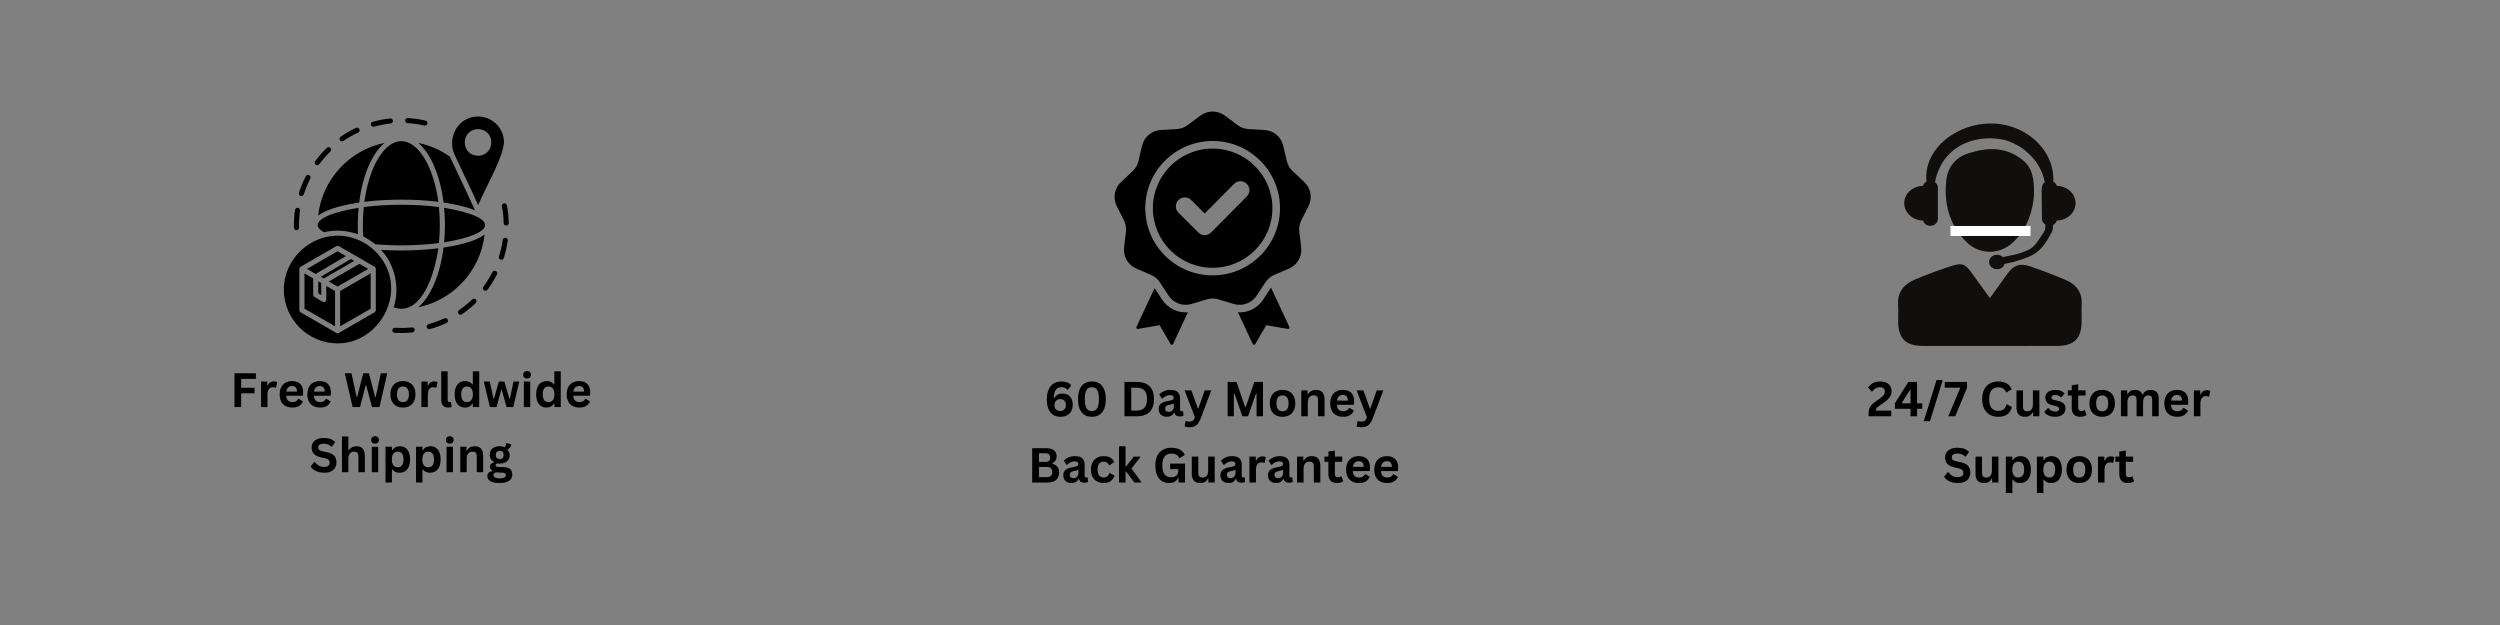 <svg version="1.0" preserveAspectRatio="xMidYMid meet" height="500" viewBox="0 0 1500 375" zoomAndPan="magnify" width="2000" xmlns:xlink="http://www.w3.org/1999/xlink" xmlns="http://www.w3.org/2000/svg"><rect x="0" y="0" width="1500" height="375" fill="#808080" stroke="none"/><defs><g></g><clipPath id="aa159063f8"><path clip-rule="nonzero" d="M 170.293 69.742 L 305.293 69.742 L 305.293 206.242 L 170.293 206.242 Z M 170.293 69.742"></path></clipPath><clipPath id="0406c7727b"><path clip-rule="nonzero" d="M 668.582 66 L 786.582 66 L 786.582 206.984 L 668.582 206.984 Z M 668.582 66"></path></clipPath><clipPath id="02a6242e10"><path clip-rule="nonzero" d="M 1138.348 158 L 1249.293 158 L 1249.293 207.586 L 1138.348 207.586 Z M 1138.348 158"></path></clipPath></defs><g clip-path="url(#aa159063f8)"><path fill-rule="nonzero" fill-opacity="1" d="M 272.574 92.484 C 277.027 102.172 281.668 111.352 286.863 123.016 C 293.504 108.359 301.691 94.453 302.387 85.492 C 302.41 76.891 295.426 69.898 286.84 69.898 C 275.215 69.852 268.176 82.047 272.574 92.484 Z M 286.84 77.453 C 297.504 77.852 297.371 93.148 286.785 93.492 C 276.23 93.07 276.23 77.828 286.84 77.453 Z M 263.004 148.984 C 259.668 171.539 249.91 189.555 236.23 184.352 C 240.043 172.578 237.004 158.945 228.629 149.922 C 239.723 150.617 252.363 150.32 263.004 148.984 Z M 250.926 184.352 C 258.309 178.109 264.043 165.109 266.121 148.562 C 272.949 147.547 284.918 145.227 290.762 140.711 C 288.332 162.438 272.012 180.031 250.926 184.352 Z M 266.473 145.406 C 267.137 138.523 267.137 131.555 266.473 124.672 C 299.238 130.172 299.238 139.914 266.473 145.406 Z M 250.98 85.758 C 257.777 87.141 264.176 89.922 269.934 94 C 274.598 104.062 279.457 113.805 284.973 126.164 C 278.895 123.68 271.16 122.242 266.152 121.523 C 264.043 105 258.34 92 250.98 85.758 Z M 240.816 84.688 C 250.98 84.688 260.152 99.875 263.004 121.07 C 249.16 119.359 232.473 119.359 218.637 121.07 C 221.488 99.898 230.66 84.688 240.816 84.688 Z M 215.512 121.523 C 208.691 122.539 196.715 124.859 190.879 129.367 C 193.332 107.641 209.645 90.055 230.715 85.727 C 223.324 91.977 217.59 104.945 215.512 121.523 Z M 215.168 124.672 C 214.66 129.906 214.527 135.344 214.824 140.578 C 208.207 138.203 201.113 137.727 194.293 139.352 C 183.973 133.289 196.77 127.664 215.168 124.672 Z M 217.941 141.859 C 217.543 136.125 217.676 129.984 218.285 124.219 C 232.23 122.406 249.348 122.406 263.324 124.219 C 264.098 131.367 264.098 138.688 263.324 145.836 C 251.535 147.359 237.434 147.648 225.191 146.555 C 222.926 144.797 220.551 143.164 217.941 141.859 Z M 232.23 161.055 C 227.512 150.031 216.605 142.258 204.637 141.461 C 186.316 140.289 170.293 155.367 170.293 173.703 C 170.293 191.508 184.77 206.023 202.559 206.023 C 225.191 206.133 241.059 181.148 232.23 161.055 Z M 225.488 186.062 C 225.488 186.617 225.191 187.102 224.715 187.398 L 203.332 199.75 C 202.848 200.023 202.262 200.023 201.809 199.75 C 201.809 199.75 180.395 187.398 180.395 187.398 C 179.918 187.125 179.621 186.617 179.621 186.062 L 179.621 161.344 C 179.621 160.812 179.918 160.305 180.395 160.039 L 201.809 147.68 C 202.262 147.414 202.848 147.414 203.332 147.68 L 211.168 152.219 C 211.246 152.242 211.324 152.273 211.41 152.297 C 214.582 154.086 221.488 158.219 224.715 160.039 C 225.191 160.305 225.488 160.812 225.488 161.344 Z M 189.387 164.359 L 184.184 161.344 L 202.527 150.75 L 207.543 153.656 Z M 192.426 166.094 L 210.582 155.391 L 212.551 156.539 L 194.207 167.133 Z M 220.902 161.344 L 202.559 171.938 L 197.301 168.898 L 215.645 158.305 Z M 195.809 171.57 L 201.035 174.586 L 201.035 195.773 L 182.691 185.203 L 182.691 164.016 L 187.918 167 L 187.918 176.797 C 187.918 177.336 188.184 177.836 188.637 178.109 C 189.145 178.32 193.754 181.445 194.262 181.258 C 195.09 181.281 195.809 180.539 195.785 179.734 C 195.809 179.734 195.809 171.57 195.809 171.57 Z M 190.957 168.789 L 192.746 169.805 L 192.746 177.039 L 190.957 175.945 Z M 216.449 167.453 L 222.418 164.016 L 222.418 185.203 L 204.074 195.805 L 204.074 174.609 Z M 179.387 115.625 C 180.449 112.289 181.84 108.953 183.465 105.773 C 183.863 105.023 184.77 104.703 185.52 105.109 C 186.262 105.508 186.582 106.414 186.184 107.164 C 184.637 110.18 183.332 113.352 182.293 116.555 C 182.074 117.25 181.387 117.68 180.66 117.602 C 179.73 117.547 179.09 116.531 179.387 115.625 Z M 176.348 136.625 C 176.262 133.078 176.48 129.531 176.98 125.977 C 177.09 125.148 177.973 124.594 178.715 124.695 C 180.582 125.016 179.863 127.125 179.754 128.406 C 179.465 131.102 179.332 133.852 179.41 136.547 C 179.41 137.375 178.746 138.07 177.918 138.094 C 177.09 138.148 176.371 137.484 176.348 136.625 Z M 243.113 72.273 C 243.168 71.453 243.887 70.781 244.715 70.836 C 248.23 71.023 251.801 71.555 255.27 72.359 C 256.066 72.547 256.605 73.367 256.418 74.172 C 256.23 75 255.402 75.508 254.574 75.32 C 251.301 74.57 247.91 74.062 244.551 73.875 C 243.699 73.852 243.027 73.102 243.113 72.273 Z M 203.965 84.125 C 203.488 83.43 203.676 82.477 204.371 81.992 C 207.301 80.016 210.418 78.227 213.621 76.734 C 214.395 76.391 215.301 76.711 215.645 77.484 C 216.02 78.227 215.676 79.164 214.902 79.508 C 211.863 80.922 208.871 82.633 206.098 84.531 C 205.41 84.984 204.449 84.852 203.965 84.125 Z M 222.551 74.945 C 222.34 74.117 222.793 73.289 223.621 73.078 C 227.035 72.117 230.527 71.453 234.074 71.078 C 234.902 70.969 235.645 71.586 235.754 72.438 C 235.832 73.266 235.215 74.039 234.395 74.094 C 231.035 74.469 227.676 75.109 224.418 76.016 C 223.645 76.227 222.793 75.773 222.551 74.945 Z M 189.41 98.859 C 188.715 98.383 188.582 97.391 189.09 96.727 C 191.199 93.867 193.566 91.172 196.105 88.719 C 196.715 88.156 197.676 88.156 198.262 88.773 C 198.824 89.383 198.824 90.344 198.207 90.938 C 195.785 93.281 193.52 95.82 191.52 98.539 C 191.035 99.234 190.074 99.367 189.41 98.859 Z M 305.262 133.773 C 305.293 134.68 304.465 135.453 303.559 135.32 C 302.809 135.242 302.223 134.625 302.199 133.852 C 302.145 130.492 301.77 127.07 301.129 123.766 C 300.973 122.938 301.504 122.133 302.332 121.977 C 303.16 121.812 303.957 122.352 304.121 123.18 C 304.809 126.672 305.184 130.227 305.262 133.773 Z M 268.652 191.773 C 269.004 192.547 268.684 193.453 267.91 193.797 C 264.707 195.297 261.324 196.523 257.91 197.461 C 257.137 197.695 256.254 197.219 256.02 196.414 C 255.801 195.586 256.285 194.758 257.082 194.523 C 260.34 193.641 263.535 192.438 266.605 191.023 C 267.402 190.68 268.309 191.023 268.652 191.773 Z M 248.816 197.781 C 248.926 198.633 248.285 199.352 247.457 199.461 C 243.941 199.805 240.34 199.914 236.816 199.703 C 235.988 199.648 235.355 198.922 235.379 198.102 C 235.434 197.273 236.152 196.602 236.98 196.656 C 240.34 196.867 243.754 196.789 247.113 196.445 C 247.988 196.336 248.738 196.922 248.816 197.781 Z M 285.48 179.68 C 286.09 180.297 286.043 181.258 285.426 181.844 C 282.871 184.297 280.098 186.57 277.16 188.57 C 276.84 188.781 276.496 188.859 276.121 188.836 C 274.762 188.703 274.254 186.781 275.426 186.062 C 278.199 184.164 280.871 182 283.324 179.68 C 283.957 179.07 284.918 179.07 285.48 179.68 Z M 304.652 144.422 C 304.145 147.922 303.348 151.414 302.277 154.805 C 302.035 155.5 301.371 155.93 300.652 155.844 C 299.723 155.766 299.082 154.781 299.371 153.867 C 300.387 150.641 301.16 147.328 301.637 143.992 C 301.902 141.969 304.918 142.445 304.652 144.422 Z M 298.199 164.656 C 296.543 167.883 294.629 170.977 292.496 173.859 C 291.988 174.531 291.027 174.633 290.332 174.18 C 289.668 173.672 289.535 172.719 290.012 172.023 C 292.043 169.328 293.824 166.414 295.371 163.398 C 296.223 161.453 299.129 162.734 298.199 164.656 Z M 298.199 164.656" fill="#000000"></path></g><g clip-path="url(#0406c7727b)"><path fill-rule="evenodd" fill-opacity="1" d="M 735.02 69.43 L 742.488 75.008 C 744.535 76.539 746.691 77.32 749.238 77.461 L 758.559 77.977 C 764.145 78.289 768.676 82.078 769.949 87.508 L 772.082 96.578 C 772.66 99.055 773.809 101.031 775.668 102.773 L 782.48 109.148 C 786.559 112.969 787.582 118.781 785.059 123.758 L 780.848 132.062 C 779.699 134.336 779.301 136.586 779.605 139.117 L 780.707 148.359 C 781.371 153.898 778.418 159.008 773.277 161.203 L 764.691 164.875 C 762.348 165.875 760.59 167.344 759.191 169.477 L 754.082 177.266 C 751.02 181.938 745.465 183.953 740.105 182.344 L 731.168 179.648 C 728.73 178.906 726.434 178.906 723.996 179.648 L 715.051 182.344 C 709.699 183.953 704.145 181.938 701.082 177.266 L 695.973 169.477 C 694.574 167.344 692.816 165.875 690.473 164.875 L 681.887 161.203 C 676.746 159.008 673.793 153.898 674.457 148.359 L 675.559 139.117 C 675.863 136.586 675.465 134.336 674.316 132.062 L 670.105 123.758 C 667.582 118.781 668.605 112.969 672.684 109.148 L 679.496 102.773 C 681.355 101.031 682.504 99.055 683.082 96.578 L 685.215 87.508 C 686.488 82.078 691.02 78.289 696.605 77.977 L 705.926 77.461 C 708.473 77.32 710.629 76.539 712.668 75.008 L 720.145 69.43 C 724.621 66.086 730.543 66.086 735.02 69.43 Z M 722.816 128.102 L 714.699 120.008 C 712.598 117.914 709.191 117.914 707.09 120.008 C 704.98 122.109 704.98 125.508 707.09 127.602 L 719.02 139.508 C 721.121 141.602 724.527 141.602 726.637 139.508 C 733.824 132.328 740.934 125.078 748.09 117.875 C 750.184 115.773 750.176 112.383 748.066 110.297 C 745.965 108.211 742.559 108.211 740.465 110.32 Z M 727.582 84.594 C 716.418 84.594 706.316 89.109 699.004 96.406 C 691.691 103.695 687.168 113.773 687.168 124.906 C 687.168 136.039 691.691 146.117 699.004 153.406 C 706.316 160.703 716.418 165.219 727.582 165.219 C 738.746 165.219 748.848 160.703 756.16 153.406 C 763.473 146.117 767.996 136.039 767.996 124.906 C 767.996 113.773 763.473 103.695 756.16 96.406 C 748.848 89.109 738.746 84.594 727.582 84.594 Z M 752.941 99.617 C 746.449 93.148 737.488 89.141 727.582 89.141 C 717.676 89.141 708.715 93.148 702.223 99.617 C 695.738 106.086 691.723 115.031 691.723 124.906 C 691.723 134.781 695.738 143.727 702.223 150.195 C 708.715 156.672 717.676 160.672 727.582 160.672 C 737.488 160.672 746.449 156.672 752.941 150.195 C 759.426 143.727 763.441 134.781 763.441 124.906 C 763.441 115.031 759.426 106.086 752.941 99.617 Z M 742.77 187.398 L 751.629 206.383 C 751.77 206.672 752.035 206.859 752.363 206.867 C 752.691 206.883 752.98 206.727 753.145 206.445 L 759.746 195.109 L 772.707 197.367 C 773.027 197.422 773.332 197.305 773.527 197.047 C 773.73 196.781 773.762 196.461 773.629 196.164 L 762.613 172.57 L 757.895 179.758 C 754.496 184.945 748.738 187.75 742.77 187.398 Z M 712.738 187.375 C 706.652 187.859 700.73 185.047 697.27 179.758 L 692.746 172.859 L 681.871 196.164 C 681.73 196.461 681.77 196.789 681.965 197.047 C 682.168 197.305 682.473 197.422 682.793 197.367 L 695.746 195.109 L 702.355 206.445 C 702.52 206.727 702.809 206.883 703.129 206.867 C 703.457 206.859 703.73 206.672 703.871 206.375 Z M 712.738 187.375" fill="#000000"></path></g><path fill-rule="nonzero" fill-opacity="1" d="M 1234.074 111.5 C 1233.77 110.391 1233.012 109.477 1231.941 108.922 C 1232.176 106.43 1231.832 103.367 1231.246 100.852 C 1230.746 98.781 1229.965 96.461 1228.762 94.055 C 1227.496 91.664 1225.934 89.133 1223.746 86.797 C 1221.66 84.375 1218.98 82.172 1215.957 80.227 C 1189.551 63.609 1153.098 83.266 1155.926 108.93 C 1154.871 109.484 1154.121 110.391 1153.816 111.492 C 1147.566 111.602 1142.543 116.211 1142.543 121.906 C 1142.543 127.602 1147.566 132.219 1153.816 132.328 C 1154.309 134.117 1156.02 135.484 1158.16 135.484 C 1160.684 135.484 1162.723 133.625 1162.723 131.336 L 1162.723 112.492 C 1162.723 111.18 1162.027 110.062 1160.996 109.305 C 1162.137 102.82 1165.535 95.961 1170.293 91.711 C 1177.285 84.945 1189.418 81.039 1202.754 83.984 C 1207.895 85.5 1212.941 88.055 1217.152 92.141 C 1221.84 96.32 1225.645 102.586 1226.879 109.305 C 1224.184 111.297 1225.152 113.016 1225.152 131.336 C 1225.152 132.766 1226.004 133.969 1227.215 134.711 L 1227.215 136.312 C 1227.215 137.32 1226.926 138.312 1226.379 139.164 C 1220.41 148.398 1220.02 149.336 1211.004 152.203 C 1208.16 153.102 1204.965 153.492 1201.723 154.273 C 1198.746 151.352 1193.48 153.273 1193.48 157.188 C 1193.48 162.133 1201.254 163.266 1202.762 158.32 C 1204.949 157.797 1207.199 157.484 1209.316 156.844 C 1220.941 153.328 1224.746 151.242 1230.902 139.586 C 1231.48 138.477 1231.793 137.258 1231.793 136.008 L 1231.793 134.984 C 1232.941 134.438 1233.754 133.484 1234.074 132.32 C 1240.316 132.211 1245.332 127.602 1245.332 121.906 C 1245.332 116.219 1240.316 111.617 1234.074 111.5" fill="#100f0d"></path><g clip-path="url(#02a6242e10)"><path fill-rule="nonzero" fill-opacity="1" d="M 1193.949 178.852 C 1197.684 173.656 1200.934 169.18 1204.121 164.672 C 1207.855 159.383 1211.621 157.672 1217.512 159.641 C 1225.012 162.156 1232.426 164.961 1239.684 168.102 C 1245.91 170.789 1249.41 175.602 1249.02 182.734 C 1248.824 186.242 1249.02 189.773 1248.973 193.289 C 1248.848 202.977 1244.402 207.492 1234.723 207.539 C 1222.238 207.617 1209.746 207.57 1197.254 207.57 C 1182.746 207.57 1168.223 207.602 1153.715 207.547 C 1143.332 207.5 1138.957 203.102 1138.902 192.852 C 1138.879 189.5 1139.066 186.141 1138.855 182.805 C 1138.395 175.375 1142.246 170.609 1148.605 167.883 C 1155.863 164.766 1163.316 162.062 1170.832 159.594 C 1177.23 157.484 1179.215 158.43 1183.176 163.938 C 1186.59 168.688 1190.027 173.422 1193.949 178.852" fill="#100f0d"></path></g><path fill-rule="nonzero" fill-opacity="1" d="M 1220.41 116.992 C 1219.723 125.734 1216.941 136.906 1207.699 145.516 C 1199.871 152.812 1187.918 152.992 1180.215 145.523 C 1169.543 135.172 1166.168 122.008 1167.824 107.797 C 1168.684 100.367 1173.254 94.508 1180.926 92.023 C 1192.324 88.312 1203.371 87.945 1213.41 95.867 C 1219.27 100.484 1220.613 106.82 1220.41 116.992" fill="#100f0d"></path><path stroke-miterlimit="4" stroke-opacity="1" stroke-width="4" stroke="#ffffff" d="M -0 1.999 L 32 1.999" stroke-linejoin="miter" fill="none" transform="matrix(1.5, 0, 0, 1.5, 1170.293, 135.587)" stroke-linecap="butt"></path><g fill-opacity="1" fill="#000000"><g transform="translate(626.365, 249.775)"><g><path d="M 9.844 0.297 C 8.301 0.297 6.922 -0.055 5.703 -0.766 C 4.484 -1.484 3.516 -2.617 2.797 -4.172 C 2.086 -5.734 1.734 -7.711 1.734 -10.109 C 1.734 -12.547 2.109 -14.566 2.859 -16.172 C 3.609 -17.785 4.633 -18.973 5.938 -19.734 C 7.238 -20.504 8.727 -20.891 10.406 -20.891 C 11.812 -20.891 13.02 -20.688 14.031 -20.281 C 15.039 -19.883 15.828 -19.289 16.391 -18.5 L 14.391 -15.938 L 14.031 -15.938 C 13.176 -16.957 11.969 -17.469 10.406 -17.469 C 7.477 -17.469 5.984 -15.32 5.922 -11.031 L 6.219 -10.938 C 6.695 -11.82 7.328 -12.492 8.109 -12.953 C 8.891 -13.422 9.879 -13.656 11.078 -13.656 C 12.359 -13.656 13.461 -13.383 14.391 -12.844 C 15.316 -12.301 16.031 -11.523 16.531 -10.516 C 17.031 -9.516 17.281 -8.328 17.281 -6.953 C 17.281 -5.441 16.977 -4.141 16.375 -3.047 C 15.781 -1.961 14.922 -1.133 13.797 -0.562 C 12.68 0.008 11.363 0.297 9.844 0.297 Z M 9.766 -3.188 C 10.828 -3.188 11.656 -3.5 12.25 -4.125 C 12.852 -4.75 13.156 -5.625 13.156 -6.75 C 13.156 -7.875 12.852 -8.75 12.25 -9.375 C 11.656 -10 10.828 -10.312 9.766 -10.312 C 9.066 -10.312 8.457 -10.164 7.938 -9.875 C 7.414 -9.582 7.016 -9.164 6.734 -8.625 C 6.453 -8.094 6.312 -7.469 6.312 -6.75 C 6.312 -5.645 6.617 -4.773 7.234 -4.141 C 7.848 -3.504 8.691 -3.188 9.766 -3.188 Z M 9.766 -3.188"></path></g></g></g><g fill-opacity="1" fill="#000000"><g transform="translate(645.073, 249.775)"><g><path d="M 10.062 0.297 C 8.375 0.297 6.91 -0.07 5.672 -0.812 C 4.43 -1.562 3.461 -2.723 2.766 -4.297 C 2.078 -5.879 1.734 -7.879 1.734 -10.297 C 1.734 -12.711 2.078 -14.707 2.766 -16.281 C 3.461 -17.863 4.43 -19.023 5.672 -19.766 C 6.91 -20.516 8.375 -20.891 10.062 -20.891 C 11.75 -20.891 13.211 -20.516 14.453 -19.766 C 15.703 -19.023 16.672 -17.863 17.359 -16.281 C 18.055 -14.707 18.406 -12.711 18.406 -10.297 C 18.406 -7.879 18.055 -5.879 17.359 -4.297 C 16.672 -2.723 15.703 -1.562 14.453 -0.812 C 13.211 -0.07 11.75 0.297 10.062 0.297 Z M 10.062 -3.156 C 10.977 -3.156 11.742 -3.379 12.359 -3.828 C 12.984 -4.273 13.461 -5.023 13.797 -6.078 C 14.129 -7.129 14.297 -8.535 14.297 -10.297 C 14.297 -12.066 14.129 -13.477 13.797 -14.531 C 13.461 -15.582 12.984 -16.328 12.359 -16.766 C 11.742 -17.211 10.977 -17.438 10.062 -17.438 C 9.145 -17.438 8.375 -17.211 7.75 -16.766 C 7.125 -16.328 6.645 -15.582 6.312 -14.531 C 5.977 -13.477 5.812 -12.066 5.812 -10.297 C 5.812 -8.535 5.977 -7.129 6.312 -6.078 C 6.645 -5.023 7.125 -4.273 7.75 -3.828 C 8.375 -3.379 9.145 -3.156 10.062 -3.156 Z M 10.062 -3.156"></path></g></g></g><g fill-opacity="1" fill="#000000"><g transform="translate(665.204, 249.775)"><g></g></g></g><g fill-opacity="1" fill="#000000"><g transform="translate(672.009, 249.775)"><g><path d="M 10.094 -20.609 C 13.438 -20.609 15.988 -19.742 17.75 -18.016 C 19.508 -16.285 20.391 -13.711 20.391 -10.297 C 20.391 -6.898 19.508 -4.332 17.75 -2.594 C 15.988 -0.863 13.438 0 10.094 0 L 2.672 0 L 2.672 -20.609 Z M 9.844 -3.422 C 11.969 -3.422 13.555 -3.961 14.609 -5.047 C 15.66 -6.129 16.188 -7.879 16.188 -10.297 C 16.188 -12.711 15.66 -14.461 14.609 -15.547 C 13.555 -16.629 11.969 -17.172 9.844 -17.172 L 6.75 -17.172 L 6.75 -3.422 Z M 9.844 -3.422"></path></g></g></g><g fill-opacity="1" fill="#000000"><g transform="translate(694.028, 249.775)"><g><path d="M 6.062 0.297 C 5.062 0.297 4.195 0.113 3.469 -0.25 C 2.738 -0.613 2.176 -1.148 1.781 -1.859 C 1.383 -2.578 1.188 -3.43 1.188 -4.422 C 1.188 -5.348 1.383 -6.125 1.781 -6.75 C 2.176 -7.375 2.785 -7.883 3.609 -8.281 C 4.43 -8.676 5.508 -8.984 6.844 -9.203 C 7.781 -9.348 8.488 -9.508 8.969 -9.688 C 9.445 -9.875 9.77 -10.078 9.938 -10.297 C 10.113 -10.523 10.203 -10.812 10.203 -11.156 C 10.203 -11.656 10.023 -12.035 9.672 -12.297 C 9.328 -12.566 8.754 -12.703 7.953 -12.703 C 7.086 -12.703 6.266 -12.508 5.484 -12.125 C 4.703 -11.738 4.023 -11.227 3.453 -10.594 L 3.172 -10.594 L 1.531 -13.062 C 2.32 -13.938 3.285 -14.617 4.422 -15.109 C 5.555 -15.598 6.797 -15.844 8.141 -15.844 C 10.203 -15.844 11.691 -15.406 12.609 -14.531 C 13.535 -13.656 14 -12.414 14 -10.812 L 14 -4.062 C 14 -3.363 14.301 -3.016 14.906 -3.016 C 15.145 -3.016 15.375 -3.055 15.594 -3.141 L 15.797 -3.094 L 16.078 -0.359 C 15.859 -0.223 15.555 -0.109 15.172 -0.016 C 14.785 0.066 14.363 0.109 13.906 0.109 C 12.977 0.109 12.254 -0.066 11.734 -0.422 C 11.211 -0.773 10.836 -1.332 10.609 -2.094 L 10.312 -2.125 C 9.551 -0.508 8.133 0.297 6.062 0.297 Z M 7.297 -2.625 C 8.203 -2.625 8.922 -2.926 9.453 -3.531 C 9.992 -4.133 10.266 -4.977 10.266 -6.062 L 10.266 -7.641 L 10 -7.688 C 9.77 -7.5 9.461 -7.344 9.078 -7.219 C 8.703 -7.094 8.156 -6.969 7.438 -6.844 C 6.594 -6.707 5.984 -6.469 5.609 -6.125 C 5.242 -5.781 5.062 -5.297 5.062 -4.672 C 5.062 -3.992 5.258 -3.484 5.656 -3.141 C 6.051 -2.797 6.598 -2.625 7.297 -2.625 Z M 7.297 -2.625"></path></g></g></g><g fill-opacity="1" fill="#000000"><g transform="translate(710.412, 249.775)"><g><path d="M 3.438 6.594 C 2.77 6.594 2.164 6.539 1.625 6.438 C 1.082 6.332 0.645 6.195 0.312 6.031 L 0.938 2.875 L 1.188 2.797 C 1.414 2.91 1.703 3.004 2.047 3.078 C 2.398 3.16 2.758 3.203 3.125 3.203 C 3.758 3.203 4.285 3.117 4.703 2.953 C 5.117 2.785 5.473 2.508 5.766 2.125 C 6.055 1.75 6.312 1.223 6.531 0.547 L 0.344 -15.547 L 4.422 -15.547 L 8.281 -4.734 L 8.625 -4.734 L 12.391 -15.547 L 16.359 -15.547 L 10.125 0.969 C 9.625 2.301 9.07 3.375 8.469 4.188 C 7.875 5 7.172 5.602 6.359 6 C 5.547 6.395 4.57 6.594 3.438 6.594 Z M 3.438 6.594"></path></g></g></g><g fill-opacity="1" fill="#000000"><g transform="translate(727.092, 249.775)"><g></g></g></g><g fill-opacity="1" fill="#000000"><g transform="translate(733.896, 249.775)"><g><path d="M 6.406 0 L 2.672 0 L 2.672 -20.609 L 8 -20.609 L 13.219 -5.453 L 13.516 -5.453 L 18.703 -20.609 L 23.906 -20.609 L 23.906 0 L 20.031 0 L 20.031 -13.609 L 19.688 -13.672 L 14.922 0 L 11.531 0 L 6.766 -13.672 L 6.406 -13.609 Z M 6.406 0"></path></g></g></g><g fill-opacity="1" fill="#000000"><g transform="translate(760.479, 249.775)"><g><path d="M 9.031 0.297 C 7.508 0.297 6.172 -0.016 5.016 -0.641 C 3.867 -1.266 2.977 -2.18 2.344 -3.391 C 1.707 -4.598 1.391 -6.055 1.391 -7.766 C 1.391 -9.473 1.707 -10.93 2.344 -12.141 C 2.977 -13.359 3.867 -14.281 5.016 -14.906 C 6.172 -15.531 7.508 -15.844 9.031 -15.844 C 10.551 -15.844 11.883 -15.531 13.031 -14.906 C 14.188 -14.281 15.082 -13.359 15.719 -12.141 C 16.363 -10.93 16.688 -9.473 16.688 -7.766 C 16.688 -6.055 16.363 -4.598 15.719 -3.391 C 15.082 -2.18 14.188 -1.266 13.031 -0.641 C 11.883 -0.016 10.551 0.297 9.031 0.297 Z M 9.031 -3.016 C 11.445 -3.016 12.656 -4.598 12.656 -7.766 C 12.656 -9.41 12.344 -10.613 11.719 -11.375 C 11.102 -12.145 10.207 -12.531 9.031 -12.531 C 6.613 -12.531 5.406 -10.941 5.406 -7.766 C 5.406 -4.598 6.613 -3.016 9.031 -3.016 Z M 9.031 -3.016"></path></g></g></g><g fill-opacity="1" fill="#000000"><g transform="translate(778.54, 249.775)"><g><path d="M 2.234 0 L 2.234 -15.547 L 5.984 -15.547 L 5.984 -13.266 L 6.281 -13.188 C 7.25 -14.957 8.816 -15.844 10.984 -15.844 C 12.785 -15.844 14.102 -15.352 14.938 -14.375 C 15.781 -13.395 16.203 -11.973 16.203 -10.109 L 16.203 0 L 12.297 0 L 12.297 -9.625 C 12.297 -10.656 12.086 -11.398 11.672 -11.859 C 11.266 -12.316 10.602 -12.547 9.688 -12.547 C 8.57 -12.547 7.703 -12.18 7.078 -11.453 C 6.453 -10.734 6.141 -9.598 6.141 -8.047 L 6.141 0 Z M 2.234 0"></path></g></g></g><g fill-opacity="1" fill="#000000"><g transform="translate(796.741, 249.775)"><g><path d="M 15.359 -6.891 L 5.375 -6.891 C 5.477 -5.535 5.859 -4.551 6.516 -3.938 C 7.18 -3.32 8.082 -3.016 9.219 -3.016 C 10.102 -3.016 10.82 -3.18 11.375 -3.516 C 11.938 -3.848 12.383 -4.352 12.719 -5.031 L 13.016 -5.031 L 15.609 -3.375 C 15.109 -2.281 14.344 -1.395 13.312 -0.719 C 12.289 -0.039 10.926 0.297 9.219 0.297 C 7.613 0.297 6.223 -0.004 5.047 -0.609 C 3.879 -1.223 2.977 -2.133 2.344 -3.344 C 1.707 -4.551 1.391 -6.023 1.391 -7.766 C 1.391 -9.523 1.723 -11.008 2.391 -12.219 C 3.055 -13.438 3.957 -14.344 5.094 -14.938 C 6.238 -15.539 7.52 -15.844 8.938 -15.844 C 11.133 -15.844 12.816 -15.258 13.984 -14.094 C 15.148 -12.926 15.734 -11.219 15.734 -8.969 C 15.734 -8.145 15.707 -7.508 15.656 -7.062 Z M 12 -9.406 C 11.969 -10.594 11.691 -11.457 11.172 -12 C 10.66 -12.539 9.914 -12.812 8.938 -12.812 C 6.957 -12.812 5.797 -11.676 5.453 -9.406 Z M 12 -9.406"></path></g></g></g><g fill-opacity="1" fill="#000000"><g transform="translate(813.632, 249.775)"><g><path d="M 3.438 6.594 C 2.77 6.594 2.164 6.539 1.625 6.438 C 1.082 6.332 0.645 6.195 0.312 6.031 L 0.938 2.875 L 1.188 2.797 C 1.414 2.91 1.703 3.004 2.047 3.078 C 2.398 3.16 2.758 3.203 3.125 3.203 C 3.758 3.203 4.285 3.117 4.703 2.953 C 5.117 2.785 5.473 2.508 5.766 2.125 C 6.055 1.75 6.312 1.223 6.531 0.547 L 0.344 -15.547 L 4.422 -15.547 L 8.281 -4.734 L 8.625 -4.734 L 12.391 -15.547 L 16.359 -15.547 L 10.125 0.969 C 9.625 2.301 9.07 3.375 8.469 4.188 C 7.875 5 7.172 5.602 6.359 6 C 5.547 6.395 4.57 6.594 3.438 6.594 Z M 3.438 6.594"></path></g></g></g><g fill-opacity="1" fill="#000000"><g transform="translate(616.638, 289.525)"><g><path d="M 2.672 0 L 2.672 -20.609 L 11.469 -20.609 C 12.738 -20.609 13.812 -20.406 14.688 -20 C 15.57 -19.602 16.238 -19.035 16.688 -18.297 C 17.133 -17.555 17.359 -16.688 17.359 -15.688 C 17.359 -14.77 17.133 -13.961 16.688 -13.266 C 16.25 -12.578 15.617 -12.02 14.797 -11.594 L 14.797 -11.297 C 16.086 -10.961 17.086 -10.348 17.797 -9.453 C 18.504 -8.555 18.859 -7.461 18.859 -6.172 C 18.859 -4.203 18.266 -2.68 17.078 -1.609 C 15.891 -0.535 14.125 0 11.781 0 Z M 10.625 -12.391 C 12.52 -12.391 13.469 -13.242 13.469 -14.953 C 13.469 -15.828 13.234 -16.477 12.766 -16.906 C 12.297 -17.332 11.582 -17.547 10.625 -17.547 L 6.75 -17.547 L 6.75 -12.391 Z M 11.375 -3.234 C 13.613 -3.234 14.734 -4.25 14.734 -6.281 C 14.734 -8.332 13.613 -9.359 11.375 -9.359 L 6.75 -9.359 L 6.75 -3.234 Z M 11.375 -3.234"></path></g></g></g><g fill-opacity="1" fill="#000000"><g transform="translate(636.784, 289.525)"><g><path d="M 6.062 0.297 C 5.062 0.297 4.195 0.113 3.469 -0.25 C 2.738 -0.613 2.176 -1.148 1.781 -1.859 C 1.383 -2.578 1.188 -3.43 1.188 -4.422 C 1.188 -5.348 1.383 -6.125 1.781 -6.75 C 2.176 -7.375 2.785 -7.883 3.609 -8.281 C 4.43 -8.676 5.508 -8.984 6.844 -9.203 C 7.781 -9.348 8.488 -9.508 8.969 -9.688 C 9.445 -9.875 9.77 -10.078 9.938 -10.297 C 10.113 -10.523 10.203 -10.812 10.203 -11.156 C 10.203 -11.656 10.023 -12.035 9.672 -12.297 C 9.328 -12.566 8.754 -12.703 7.953 -12.703 C 7.086 -12.703 6.266 -12.508 5.484 -12.125 C 4.703 -11.738 4.023 -11.227 3.453 -10.594 L 3.172 -10.594 L 1.531 -13.062 C 2.32 -13.938 3.285 -14.617 4.422 -15.109 C 5.555 -15.598 6.797 -15.844 8.141 -15.844 C 10.203 -15.844 11.691 -15.406 12.609 -14.531 C 13.535 -13.656 14 -12.414 14 -10.812 L 14 -4.062 C 14 -3.363 14.301 -3.016 14.906 -3.016 C 15.145 -3.016 15.375 -3.055 15.594 -3.141 L 15.797 -3.094 L 16.078 -0.359 C 15.859 -0.223 15.555 -0.109 15.172 -0.016 C 14.785 0.066 14.363 0.109 13.906 0.109 C 12.977 0.109 12.254 -0.066 11.734 -0.422 C 11.211 -0.773 10.836 -1.332 10.609 -2.094 L 10.312 -2.125 C 9.551 -0.508 8.133 0.297 6.062 0.297 Z M 7.297 -2.625 C 8.203 -2.625 8.922 -2.926 9.453 -3.531 C 9.992 -4.133 10.266 -4.977 10.266 -6.062 L 10.266 -7.641 L 10 -7.688 C 9.77 -7.5 9.461 -7.344 9.078 -7.219 C 8.703 -7.094 8.156 -6.969 7.438 -6.844 C 6.594 -6.707 5.984 -6.469 5.609 -6.125 C 5.242 -5.781 5.062 -5.297 5.062 -4.672 C 5.062 -3.992 5.258 -3.484 5.656 -3.141 C 6.051 -2.797 6.598 -2.625 7.297 -2.625 Z M 7.297 -2.625"></path></g></g></g><g fill-opacity="1" fill="#000000"><g transform="translate(653.167, 289.525)"><g><path d="M 9.062 0.297 C 7.562 0.297 6.234 -0.016 5.078 -0.641 C 3.922 -1.266 3.016 -2.18 2.359 -3.391 C 1.711 -4.609 1.391 -6.066 1.391 -7.766 C 1.391 -9.473 1.711 -10.93 2.359 -12.141 C 3.016 -13.359 3.914 -14.281 5.062 -14.906 C 6.207 -15.531 7.516 -15.844 8.984 -15.844 C 12.266 -15.844 14.367 -14.656 15.297 -12.281 L 12.609 -10.359 L 12.312 -10.359 C 12 -11.086 11.582 -11.629 11.062 -11.984 C 10.551 -12.348 9.859 -12.531 8.984 -12.531 C 7.859 -12.531 6.977 -12.141 6.344 -11.359 C 5.719 -10.578 5.406 -9.379 5.406 -7.766 C 5.406 -6.172 5.723 -4.977 6.359 -4.188 C 7.004 -3.406 7.906 -3.016 9.062 -3.016 C 9.906 -3.016 10.617 -3.238 11.203 -3.688 C 11.797 -4.145 12.219 -4.805 12.469 -5.672 L 12.766 -5.688 L 15.547 -4.172 C 15.148 -2.859 14.414 -1.785 13.344 -0.953 C 12.281 -0.117 10.852 0.297 9.062 0.297 Z M 9.062 0.297"></path></g></g></g><g fill-opacity="1" fill="#000000"><g transform="translate(669.185, 289.525)"><g><path d="M 2.234 0 L 2.234 -21.781 L 6.141 -21.781 L 6.141 -9.688 L 6.531 -9.688 L 11.016 -15.547 L 14.984 -15.547 L 14.984 -15.219 L 9.688 -8.406 L 15.578 -0.359 L 15.578 0 L 11.453 0 L 6.531 -6.547 L 6.141 -6.547 L 6.141 0 Z M 2.234 0"></path></g></g></g><g fill-opacity="1" fill="#000000"><g transform="translate(684.78, 289.525)"><g></g></g></g><g fill-opacity="1" fill="#000000"><g transform="translate(691.585, 289.525)"><g><path d="M 10 0.297 C 8.281 0.297 6.789 -0.094 5.531 -0.875 C 4.281 -1.664 3.316 -2.852 2.641 -4.438 C 1.961 -6.02 1.625 -7.973 1.625 -10.297 C 1.625 -12.648 2.031 -14.617 2.844 -16.203 C 3.664 -17.785 4.801 -18.961 6.25 -19.734 C 7.695 -20.504 9.379 -20.891 11.297 -20.891 C 13.273 -20.891 14.957 -20.523 16.344 -19.797 C 17.738 -19.066 18.719 -17.977 19.281 -16.531 L 16.297 -14.719 L 15.953 -14.734 C 15.523 -15.66 14.926 -16.332 14.156 -16.75 C 13.395 -17.176 12.441 -17.391 11.297 -17.391 C 9.523 -17.391 8.164 -16.828 7.219 -15.703 C 6.281 -14.578 5.812 -12.773 5.812 -10.297 C 5.812 -7.805 6.25 -6 7.125 -4.875 C 8.008 -3.75 9.312 -3.188 11.031 -3.188 C 12.52 -3.188 13.613 -3.52 14.312 -4.188 C 15.02 -4.852 15.375 -5.848 15.375 -7.172 L 15.375 -8.062 L 10.5 -8.062 L 10.5 -11.375 L 19.422 -11.375 L 19.422 0 L 15.531 0 L 15.531 -2.766 L 15.234 -2.797 C 14.805 -1.816 14.16 -1.055 13.297 -0.516 C 12.441 0.023 11.344 0.297 10 0.297 Z M 10 0.297"></path></g></g></g><g fill-opacity="1" fill="#000000"><g transform="translate(713.068, 289.525)"><g><path d="M 7.109 0.297 C 5.367 0.297 4.082 -0.176 3.25 -1.125 C 2.414 -2.082 2 -3.453 2 -5.234 L 2 -15.547 L 5.906 -15.547 L 5.906 -5.734 C 5.906 -4.785 6.109 -4.094 6.516 -3.656 C 6.922 -3.219 7.551 -3 8.406 -3 C 9.488 -3 10.332 -3.352 10.938 -4.062 C 11.539 -4.77 11.844 -5.883 11.844 -7.406 L 11.844 -15.547 L 15.734 -15.547 L 15.734 0 L 11.984 0 L 11.984 -2.281 L 11.703 -2.359 C 11.203 -1.461 10.594 -0.797 9.875 -0.359 C 9.156 0.078 8.234 0.297 7.109 0.297 Z M 7.109 0.297"></path></g></g></g><g fill-opacity="1" fill="#000000"><g transform="translate(731.044, 289.525)"><g><path d="M 6.062 0.297 C 5.062 0.297 4.195 0.113 3.469 -0.25 C 2.738 -0.613 2.176 -1.148 1.781 -1.859 C 1.383 -2.578 1.188 -3.43 1.188 -4.422 C 1.188 -5.348 1.383 -6.125 1.781 -6.75 C 2.176 -7.375 2.785 -7.883 3.609 -8.281 C 4.43 -8.676 5.508 -8.984 6.844 -9.203 C 7.781 -9.348 8.488 -9.508 8.969 -9.688 C 9.445 -9.875 9.77 -10.078 9.938 -10.297 C 10.113 -10.523 10.203 -10.812 10.203 -11.156 C 10.203 -11.656 10.023 -12.035 9.672 -12.297 C 9.328 -12.566 8.754 -12.703 7.953 -12.703 C 7.086 -12.703 6.266 -12.508 5.484 -12.125 C 4.703 -11.738 4.023 -11.227 3.453 -10.594 L 3.172 -10.594 L 1.531 -13.062 C 2.32 -13.938 3.285 -14.617 4.422 -15.109 C 5.555 -15.598 6.797 -15.844 8.141 -15.844 C 10.203 -15.844 11.691 -15.406 12.609 -14.531 C 13.535 -13.656 14 -12.414 14 -10.812 L 14 -4.062 C 14 -3.363 14.301 -3.016 14.906 -3.016 C 15.145 -3.016 15.375 -3.055 15.594 -3.141 L 15.797 -3.094 L 16.078 -0.359 C 15.859 -0.223 15.555 -0.109 15.172 -0.016 C 14.785 0.066 14.363 0.109 13.906 0.109 C 12.977 0.109 12.254 -0.066 11.734 -0.422 C 11.211 -0.773 10.836 -1.332 10.609 -2.094 L 10.312 -2.125 C 9.551 -0.508 8.133 0.297 6.062 0.297 Z M 7.297 -2.625 C 8.203 -2.625 8.922 -2.926 9.453 -3.531 C 9.992 -4.133 10.266 -4.977 10.266 -6.062 L 10.266 -7.641 L 10 -7.688 C 9.77 -7.5 9.461 -7.344 9.078 -7.219 C 8.703 -7.094 8.156 -6.969 7.438 -6.844 C 6.594 -6.707 5.984 -6.469 5.609 -6.125 C 5.242 -5.781 5.062 -5.297 5.062 -4.672 C 5.062 -3.992 5.258 -3.484 5.656 -3.141 C 6.051 -2.797 6.598 -2.625 7.297 -2.625 Z M 7.297 -2.625"></path></g></g></g><g fill-opacity="1" fill="#000000"><g transform="translate(747.428, 289.525)"><g><path d="M 2.234 0 L 2.234 -15.547 L 6.031 -15.547 L 6.031 -13.234 L 6.328 -13.172 C 6.703 -14.035 7.191 -14.672 7.797 -15.078 C 8.41 -15.484 9.156 -15.688 10.031 -15.688 C 10.914 -15.688 11.586 -15.535 12.047 -15.234 L 11.391 -11.859 L 11.094 -11.812 C 10.832 -11.914 10.582 -11.988 10.344 -12.031 C 10.113 -12.082 9.832 -12.109 9.5 -12.109 C 8.406 -12.109 7.57 -11.723 7 -10.953 C 6.426 -10.191 6.141 -8.961 6.141 -7.266 L 6.141 0 Z M 2.234 0"></path></g></g></g><g fill-opacity="1" fill="#000000"><g transform="translate(759.614, 289.525)"><g><path d="M 6.062 0.297 C 5.062 0.297 4.195 0.113 3.469 -0.25 C 2.738 -0.613 2.176 -1.148 1.781 -1.859 C 1.383 -2.578 1.188 -3.43 1.188 -4.422 C 1.188 -5.348 1.383 -6.125 1.781 -6.75 C 2.176 -7.375 2.785 -7.883 3.609 -8.281 C 4.43 -8.676 5.508 -8.984 6.844 -9.203 C 7.781 -9.348 8.488 -9.508 8.969 -9.688 C 9.445 -9.875 9.77 -10.078 9.938 -10.297 C 10.113 -10.523 10.203 -10.812 10.203 -11.156 C 10.203 -11.656 10.023 -12.035 9.672 -12.297 C 9.328 -12.566 8.754 -12.703 7.953 -12.703 C 7.086 -12.703 6.266 -12.508 5.484 -12.125 C 4.703 -11.738 4.023 -11.227 3.453 -10.594 L 3.172 -10.594 L 1.531 -13.062 C 2.32 -13.938 3.285 -14.617 4.422 -15.109 C 5.555 -15.598 6.797 -15.844 8.141 -15.844 C 10.203 -15.844 11.691 -15.406 12.609 -14.531 C 13.535 -13.656 14 -12.414 14 -10.812 L 14 -4.062 C 14 -3.363 14.301 -3.016 14.906 -3.016 C 15.145 -3.016 15.375 -3.055 15.594 -3.141 L 15.797 -3.094 L 16.078 -0.359 C 15.859 -0.223 15.555 -0.109 15.172 -0.016 C 14.785 0.066 14.363 0.109 13.906 0.109 C 12.977 0.109 12.254 -0.066 11.734 -0.422 C 11.211 -0.773 10.836 -1.332 10.609 -2.094 L 10.312 -2.125 C 9.551 -0.508 8.133 0.297 6.062 0.297 Z M 7.297 -2.625 C 8.203 -2.625 8.922 -2.926 9.453 -3.531 C 9.992 -4.133 10.266 -4.977 10.266 -6.062 L 10.266 -7.641 L 10 -7.688 C 9.77 -7.5 9.461 -7.344 9.078 -7.219 C 8.703 -7.094 8.156 -6.969 7.438 -6.844 C 6.594 -6.707 5.984 -6.469 5.609 -6.125 C 5.242 -5.781 5.062 -5.297 5.062 -4.672 C 5.062 -3.992 5.258 -3.484 5.656 -3.141 C 6.051 -2.797 6.598 -2.625 7.297 -2.625 Z M 7.297 -2.625"></path></g></g></g><g fill-opacity="1" fill="#000000"><g transform="translate(775.998, 289.525)"><g><path d="M 2.234 0 L 2.234 -15.547 L 5.984 -15.547 L 5.984 -13.266 L 6.281 -13.188 C 7.25 -14.957 8.816 -15.844 10.984 -15.844 C 12.785 -15.844 14.102 -15.352 14.938 -14.375 C 15.781 -13.395 16.203 -11.973 16.203 -10.109 L 16.203 0 L 12.297 0 L 12.297 -9.625 C 12.297 -10.656 12.086 -11.398 11.672 -11.859 C 11.266 -12.316 10.602 -12.547 9.688 -12.547 C 8.57 -12.547 7.703 -12.18 7.078 -11.453 C 6.453 -10.734 6.141 -9.598 6.141 -8.047 L 6.141 0 Z M 2.234 0"></path></g></g></g><g fill-opacity="1" fill="#000000"><g transform="translate(794.199, 289.525)"><g><path d="M 10.719 -3.703 L 11.734 -0.812 C 11.316 -0.469 10.785 -0.195 10.141 0 C 9.504 0.195 8.781 0.297 7.969 0.297 C 6.289 0.297 5.016 -0.16 4.141 -1.078 C 3.266 -1.992 2.828 -3.328 2.828 -5.078 L 2.828 -12.453 L 0.469 -12.453 L 0.469 -15.562 L 2.828 -15.562 L 2.828 -18.594 L 6.734 -19.219 L 6.734 -15.562 L 11.141 -15.562 L 11.141 -12.453 L 6.734 -12.453 L 6.734 -5.359 C 6.734 -4.586 6.891 -4.023 7.203 -3.672 C 7.523 -3.316 7.992 -3.141 8.609 -3.141 C 9.305 -3.141 9.91 -3.328 10.422 -3.703 Z M 10.719 -3.703"></path></g></g></g><g fill-opacity="1" fill="#000000"><g transform="translate(806.272, 289.525)"><g><path d="M 15.359 -6.891 L 5.375 -6.891 C 5.477 -5.535 5.859 -4.551 6.516 -3.938 C 7.18 -3.32 8.082 -3.016 9.219 -3.016 C 10.102 -3.016 10.82 -3.18 11.375 -3.516 C 11.938 -3.848 12.383 -4.352 12.719 -5.031 L 13.016 -5.031 L 15.609 -3.375 C 15.109 -2.281 14.344 -1.395 13.312 -0.719 C 12.289 -0.039 10.926 0.297 9.219 0.297 C 7.613 0.297 6.223 -0.004 5.047 -0.609 C 3.879 -1.223 2.977 -2.133 2.344 -3.344 C 1.707 -4.551 1.391 -6.023 1.391 -7.766 C 1.391 -9.523 1.723 -11.008 2.391 -12.219 C 3.055 -13.438 3.957 -14.344 5.094 -14.938 C 6.238 -15.539 7.52 -15.844 8.938 -15.844 C 11.133 -15.844 12.816 -15.258 13.984 -14.094 C 15.148 -12.926 15.734 -11.219 15.734 -8.969 C 15.734 -8.145 15.707 -7.508 15.656 -7.062 Z M 12 -9.406 C 11.969 -10.594 11.691 -11.457 11.172 -12 C 10.66 -12.539 9.914 -12.812 8.938 -12.812 C 6.957 -12.812 5.797 -11.676 5.453 -9.406 Z M 12 -9.406"></path></g></g></g><g fill-opacity="1" fill="#000000"><g transform="translate(823.163, 289.525)"><g><path d="M 15.359 -6.891 L 5.375 -6.891 C 5.477 -5.535 5.859 -4.551 6.516 -3.938 C 7.18 -3.32 8.082 -3.016 9.219 -3.016 C 10.102 -3.016 10.82 -3.18 11.375 -3.516 C 11.938 -3.848 12.383 -4.352 12.719 -5.031 L 13.016 -5.031 L 15.609 -3.375 C 15.109 -2.281 14.344 -1.395 13.312 -0.719 C 12.289 -0.039 10.926 0.297 9.219 0.297 C 7.613 0.297 6.223 -0.004 5.047 -0.609 C 3.879 -1.223 2.977 -2.133 2.344 -3.344 C 1.707 -4.551 1.391 -6.023 1.391 -7.766 C 1.391 -9.523 1.723 -11.008 2.391 -12.219 C 3.055 -13.438 3.957 -14.344 5.094 -14.938 C 6.238 -15.539 7.52 -15.844 8.938 -15.844 C 11.133 -15.844 12.816 -15.258 13.984 -14.094 C 15.148 -12.926 15.734 -11.219 15.734 -8.969 C 15.734 -8.145 15.707 -7.508 15.656 -7.062 Z M 12 -9.406 C 11.969 -10.594 11.691 -11.457 11.172 -12 C 10.66 -12.539 9.914 -12.812 8.938 -12.812 C 6.957 -12.812 5.797 -11.676 5.453 -9.406 Z M 12 -9.406"></path></g></g></g><g fill-opacity="1" fill="#000000"><g transform="translate(138.051, 244.228)"><g><path d="M 15.484 -20.266 L 15.484 -16.906 L 6.641 -16.906 L 6.641 -11.547 L 14.672 -11.547 L 14.672 -8.234 L 6.641 -8.234 L 6.641 0 L 2.641 0 L 2.641 -20.266 Z M 15.484 -20.266"></path></g></g></g><g fill-opacity="1" fill="#000000"><g transform="translate(154.433, 244.228)"><g><path d="M 2.203 0 L 2.203 -15.297 L 5.938 -15.297 L 5.938 -13.016 L 6.219 -12.969 C 6.594 -13.812 7.078 -14.43 7.672 -14.828 C 8.273 -15.223 9.008 -15.422 9.875 -15.422 C 10.738 -15.422 11.398 -15.273 11.859 -14.984 L 11.203 -11.672 L 10.906 -11.609 C 10.656 -11.711 10.414 -11.785 10.188 -11.828 C 9.957 -11.879 9.676 -11.906 9.344 -11.906 C 8.27 -11.906 7.453 -11.523 6.891 -10.766 C 6.328 -10.016 6.047 -8.812 6.047 -7.156 L 6.047 0 Z M 2.203 0"></path></g></g></g><g fill-opacity="1" fill="#000000"><g transform="translate(166.421, 244.228)"><g><path d="M 15.109 -6.781 L 5.281 -6.781 C 5.395 -5.445 5.773 -4.477 6.422 -3.875 C 7.066 -3.27 7.945 -2.969 9.062 -2.969 C 9.945 -2.969 10.66 -3.129 11.203 -3.453 C 11.742 -3.785 12.18 -4.285 12.516 -4.953 L 12.812 -4.953 L 15.359 -3.312 C 14.859 -2.238 14.102 -1.367 13.094 -0.703 C 12.094 -0.035 10.75 0.297 9.062 0.297 C 7.488 0.297 6.125 -0.004 4.969 -0.609 C 3.82 -1.211 2.938 -2.109 2.312 -3.297 C 1.688 -4.484 1.375 -5.93 1.375 -7.641 C 1.375 -9.379 1.703 -10.844 2.359 -12.031 C 3.016 -13.227 3.898 -14.117 5.016 -14.703 C 6.141 -15.285 7.395 -15.578 8.781 -15.578 C 10.945 -15.578 12.602 -15.004 13.75 -13.859 C 14.906 -12.711 15.484 -11.031 15.484 -8.812 C 15.484 -8.008 15.457 -7.383 15.406 -6.938 Z M 11.812 -9.266 C 11.77 -10.422 11.5 -11.266 11 -11.797 C 10.5 -12.328 9.758 -12.594 8.781 -12.594 C 6.844 -12.594 5.703 -11.484 5.359 -9.266 Z M 11.812 -9.266"></path></g></g></g><g fill-opacity="1" fill="#000000"><g transform="translate(183.038, 244.228)"><g><path d="M 15.109 -6.781 L 5.281 -6.781 C 5.395 -5.445 5.773 -4.477 6.422 -3.875 C 7.066 -3.27 7.945 -2.969 9.062 -2.969 C 9.945 -2.969 10.66 -3.129 11.203 -3.453 C 11.742 -3.785 12.18 -4.285 12.516 -4.953 L 12.812 -4.953 L 15.359 -3.312 C 14.859 -2.238 14.102 -1.367 13.094 -0.703 C 12.094 -0.035 10.75 0.297 9.062 0.297 C 7.488 0.297 6.125 -0.004 4.969 -0.609 C 3.82 -1.211 2.938 -2.109 2.312 -3.297 C 1.688 -4.484 1.375 -5.93 1.375 -7.641 C 1.375 -9.379 1.703 -10.844 2.359 -12.031 C 3.016 -13.227 3.898 -14.117 5.016 -14.703 C 6.141 -15.285 7.395 -15.578 8.781 -15.578 C 10.945 -15.578 12.602 -15.004 13.75 -13.859 C 14.906 -12.711 15.484 -11.031 15.484 -8.812 C 15.484 -8.008 15.457 -7.383 15.406 -6.938 Z M 11.812 -9.266 C 11.77 -10.422 11.5 -11.266 11 -11.797 C 10.5 -12.328 9.758 -12.594 8.781 -12.594 C 6.844 -12.594 5.703 -11.484 5.359 -9.266 Z M 11.812 -9.266"></path></g></g></g><g fill-opacity="1" fill="#000000"><g transform="translate(199.656, 244.228)"><g></g></g></g><g fill-opacity="1" fill="#000000"><g transform="translate(206.35, 244.228)"><g><path d="M 9.672 0 L 5.203 0 L 0.547 -20.266 L 4.547 -20.266 L 7.609 -6.016 L 7.953 -6.016 L 11.594 -20.266 L 15.016 -20.266 L 18.719 -6.016 L 19.062 -6.016 L 22.141 -20.266 L 26 -20.266 L 21.359 0 L 16.875 0 L 13.328 -13.078 L 13.031 -13.078 Z M 9.672 0"></path></g></g></g><g fill-opacity="1" fill="#000000"><g transform="translate(232.876, 244.228)"><g><path d="M 8.891 0.297 C 7.391 0.297 6.07 -0.008 4.938 -0.625 C 3.812 -1.238 2.938 -2.141 2.312 -3.328 C 1.688 -4.516 1.375 -5.953 1.375 -7.641 C 1.375 -9.316 1.688 -10.75 2.312 -11.938 C 2.938 -13.133 3.812 -14.039 4.938 -14.656 C 6.07 -15.27 7.391 -15.578 8.891 -15.578 C 10.379 -15.578 11.691 -15.27 12.828 -14.656 C 13.961 -14.039 14.844 -13.133 15.469 -11.938 C 16.094 -10.75 16.406 -9.316 16.406 -7.641 C 16.406 -5.953 16.094 -4.516 15.469 -3.328 C 14.844 -2.141 13.961 -1.238 12.828 -0.625 C 11.691 -0.008 10.379 0.297 8.891 0.297 Z M 8.891 -2.969 C 11.266 -2.969 12.453 -4.523 12.453 -7.641 C 12.453 -9.254 12.145 -10.438 11.531 -11.188 C 10.926 -11.945 10.047 -12.328 8.891 -12.328 C 6.516 -12.328 5.328 -10.766 5.328 -7.641 C 5.328 -4.523 6.516 -2.969 8.891 -2.969 Z M 8.891 -2.969"></path></g></g></g><g fill-opacity="1" fill="#000000"><g transform="translate(250.644, 244.228)"><g><path d="M 2.203 0 L 2.203 -15.297 L 5.938 -15.297 L 5.938 -13.016 L 6.219 -12.969 C 6.594 -13.812 7.078 -14.43 7.672 -14.828 C 8.273 -15.223 9.008 -15.422 9.875 -15.422 C 10.738 -15.422 11.398 -15.273 11.859 -14.984 L 11.203 -11.672 L 10.906 -11.609 C 10.656 -11.711 10.414 -11.785 10.188 -11.828 C 9.957 -11.879 9.676 -11.906 9.344 -11.906 C 8.27 -11.906 7.453 -11.523 6.891 -10.766 C 6.328 -10.016 6.047 -8.812 6.047 -7.156 L 6.047 0 Z M 2.203 0"></path></g></g></g><g fill-opacity="1" fill="#000000"><g transform="translate(262.632, 244.228)"><g><path d="M 6.344 0.297 C 4.969 0.297 3.914 -0.07 3.188 -0.812 C 2.469 -1.562 2.109 -2.695 2.109 -4.219 L 2.109 -21.438 L 5.953 -21.438 L 5.953 -4.359 C 5.953 -3.43 6.336 -2.969 7.109 -2.969 C 7.328 -2.969 7.562 -3.004 7.812 -3.078 L 8.016 -3.016 L 8.359 -0.062 C 8.148 0.039 7.867 0.125 7.516 0.188 C 7.16 0.258 6.77 0.297 6.344 0.297 Z M 6.344 0.297"></path></g></g></g><g fill-opacity="1" fill="#000000"><g transform="translate(271.418, 244.228)"><g><path d="M 7.562 0.297 C 6.344 0.297 5.27 0.004 4.344 -0.578 C 3.414 -1.172 2.688 -2.062 2.156 -3.25 C 1.633 -4.438 1.375 -5.898 1.375 -7.641 C 1.375 -9.391 1.645 -10.859 2.188 -12.047 C 2.727 -13.234 3.473 -14.117 4.422 -14.703 C 5.379 -15.285 6.488 -15.578 7.75 -15.578 C 8.695 -15.578 9.52 -15.41 10.219 -15.078 C 10.914 -14.754 11.504 -14.25 11.984 -13.562 L 12.281 -13.625 L 12.281 -21.438 L 16.125 -21.438 L 16.125 0 L 12.281 0 L 12.281 -1.984 L 11.984 -2.031 C 11.566 -1.312 10.988 -0.742 10.25 -0.328 C 9.508 0.086 8.613 0.297 7.562 0.297 Z M 8.797 -2.969 C 9.879 -2.969 10.734 -3.352 11.359 -4.125 C 11.992 -4.895 12.312 -6.066 12.312 -7.641 C 12.312 -9.211 11.992 -10.383 11.359 -11.156 C 10.734 -11.938 9.879 -12.328 8.797 -12.328 C 7.672 -12.328 6.812 -11.945 6.219 -11.188 C 5.625 -10.438 5.328 -9.254 5.328 -7.641 C 5.328 -6.023 5.625 -4.844 6.219 -4.094 C 6.812 -3.344 7.672 -2.969 8.797 -2.969 Z M 8.797 -2.969"></path></g></g></g><g fill-opacity="1" fill="#000000"><g transform="translate(289.74, 244.228)"><g><path d="M 8.203 0 L 4.188 0 L 0.547 -15.297 L 4.125 -15.297 L 6.359 -4.953 L 6.656 -4.953 L 9.562 -15.297 L 12.891 -15.297 L 15.906 -4.953 L 16.188 -4.953 L 18.359 -15.297 L 21.812 -15.297 L 18.234 0 L 14.203 0 L 11.297 -10.406 L 11 -10.406 Z M 8.203 0"></path></g></g></g><g fill-opacity="1" fill="#000000"><g transform="translate(312.095, 244.228)"><g><path d="M 4.125 -17.125 C 3.426 -17.125 2.859 -17.332 2.422 -17.75 C 1.992 -18.164 1.781 -18.707 1.781 -19.375 C 1.781 -20.031 1.992 -20.566 2.422 -20.984 C 2.859 -21.41 3.426 -21.625 4.125 -21.625 C 4.582 -21.625 4.988 -21.523 5.344 -21.328 C 5.707 -21.141 5.988 -20.875 6.188 -20.531 C 6.383 -20.195 6.484 -19.812 6.484 -19.375 C 6.484 -18.945 6.383 -18.562 6.188 -18.219 C 5.988 -17.875 5.707 -17.602 5.344 -17.406 C 4.988 -17.219 4.582 -17.125 4.125 -17.125 Z M 2.203 0 L 2.203 -15.297 L 6.047 -15.297 L 6.047 0 Z M 2.203 0"></path></g></g></g><g fill-opacity="1" fill="#000000"><g transform="translate(320.327, 244.228)"><g><path d="M 7.562 0.297 C 6.344 0.297 5.27 0.004 4.344 -0.578 C 3.414 -1.172 2.688 -2.062 2.156 -3.25 C 1.633 -4.438 1.375 -5.898 1.375 -7.641 C 1.375 -9.391 1.645 -10.859 2.188 -12.047 C 2.727 -13.234 3.473 -14.117 4.422 -14.703 C 5.379 -15.285 6.488 -15.578 7.75 -15.578 C 8.695 -15.578 9.52 -15.41 10.219 -15.078 C 10.914 -14.754 11.504 -14.25 11.984 -13.562 L 12.281 -13.625 L 12.281 -21.438 L 16.125 -21.438 L 16.125 0 L 12.281 0 L 12.281 -1.984 L 11.984 -2.031 C 11.566 -1.312 10.988 -0.742 10.25 -0.328 C 9.508 0.086 8.613 0.297 7.562 0.297 Z M 8.797 -2.969 C 9.879 -2.969 10.734 -3.352 11.359 -4.125 C 11.992 -4.895 12.312 -6.066 12.312 -7.641 C 12.312 -9.211 11.992 -10.383 11.359 -11.156 C 10.734 -11.938 9.879 -12.328 8.797 -12.328 C 7.672 -12.328 6.812 -11.945 6.219 -11.188 C 5.625 -10.438 5.328 -9.254 5.328 -7.641 C 5.328 -6.023 5.625 -4.844 6.219 -4.094 C 6.812 -3.344 7.672 -2.969 8.797 -2.969 Z M 8.797 -2.969"></path></g></g></g><g fill-opacity="1" fill="#000000"><g transform="translate(338.649, 244.228)"><g><path d="M 15.109 -6.781 L 5.281 -6.781 C 5.395 -5.445 5.773 -4.477 6.422 -3.875 C 7.066 -3.27 7.945 -2.969 9.062 -2.969 C 9.945 -2.969 10.66 -3.129 11.203 -3.453 C 11.742 -3.785 12.18 -4.285 12.516 -4.953 L 12.812 -4.953 L 15.359 -3.312 C 14.859 -2.238 14.102 -1.367 13.094 -0.703 C 12.094 -0.035 10.75 0.297 9.062 0.297 C 7.488 0.297 6.125 -0.004 4.969 -0.609 C 3.82 -1.211 2.938 -2.109 2.312 -3.297 C 1.688 -4.484 1.375 -5.93 1.375 -7.641 C 1.375 -9.379 1.703 -10.844 2.359 -12.031 C 3.016 -13.227 3.898 -14.117 5.016 -14.703 C 6.141 -15.285 7.395 -15.578 8.781 -15.578 C 10.945 -15.578 12.602 -15.004 13.75 -13.859 C 14.906 -12.711 15.484 -11.031 15.484 -8.812 C 15.484 -8.008 15.457 -7.383 15.406 -6.938 Z M 11.812 -9.266 C 11.77 -10.422 11.5 -11.266 11 -11.797 C 10.5 -12.328 9.758 -12.594 8.781 -12.594 C 6.844 -12.594 5.703 -11.484 5.359 -9.266 Z M 11.812 -9.266"></path></g></g></g><g fill-opacity="1" fill="#000000"><g transform="translate(185.561, 283.333)"><g><path d="M 8.984 0.297 C 7.578 0.297 6.328 0.125 5.234 -0.219 C 4.141 -0.57 3.227 -1.031 2.5 -1.594 C 1.77 -2.156 1.207 -2.773 0.812 -3.453 L 3.016 -6.141 L 3.375 -6.141 C 3.977 -5.234 4.75 -4.508 5.688 -3.969 C 6.625 -3.438 7.723 -3.172 8.984 -3.172 C 10.055 -3.172 10.863 -3.395 11.406 -3.844 C 11.957 -4.301 12.234 -4.926 12.234 -5.719 C 12.234 -6.207 12.145 -6.613 11.969 -6.938 C 11.789 -7.258 11.5 -7.535 11.094 -7.766 C 10.688 -7.992 10.133 -8.191 9.438 -8.359 L 6.828 -8.953 C 5.016 -9.367 3.66 -10.055 2.766 -11.016 C 1.867 -11.984 1.422 -13.242 1.422 -14.797 C 1.422 -15.941 1.707 -16.945 2.281 -17.812 C 2.852 -18.676 3.688 -19.348 4.781 -19.828 C 5.883 -20.316 7.195 -20.562 8.719 -20.562 C 10.281 -20.562 11.617 -20.352 12.734 -19.938 C 13.848 -19.531 14.785 -18.898 15.547 -18.047 L 13.578 -15.328 L 13.219 -15.328 C 12.645 -15.93 11.988 -16.383 11.25 -16.688 C 10.508 -16.988 9.664 -17.141 8.719 -17.141 C 7.613 -17.141 6.773 -16.941 6.203 -16.547 C 5.629 -16.16 5.344 -15.625 5.344 -14.938 C 5.344 -14.301 5.547 -13.789 5.953 -13.406 C 6.359 -13.031 7.055 -12.738 8.047 -12.531 L 10.703 -11.984 C 12.672 -11.566 14.098 -10.859 14.984 -9.859 C 15.867 -8.867 16.312 -7.57 16.312 -5.969 C 16.312 -4.707 16.039 -3.609 15.5 -2.672 C 14.957 -1.734 14.133 -1.004 13.031 -0.484 C 11.926 0.035 10.578 0.297 8.984 0.297 Z M 8.984 0.297"></path></g></g></g><g fill-opacity="1" fill="#000000"><g transform="translate(202.968, 283.333)"><g><path d="M 2.203 0 L 2.203 -21.438 L 6.047 -21.438 L 6.047 -13.297 L 6.328 -13.234 C 6.836 -13.984 7.461 -14.562 8.203 -14.969 C 8.941 -15.375 9.832 -15.578 10.875 -15.578 C 14.25 -15.578 15.938 -13.664 15.938 -9.844 L 15.938 0 L 12.109 0 L 12.109 -9.359 C 12.109 -10.398 11.898 -11.156 11.484 -11.625 C 11.066 -12.102 10.414 -12.344 9.531 -12.344 C 8.457 -12.344 7.609 -11.984 6.984 -11.266 C 6.359 -10.547 6.047 -9.43 6.047 -7.922 L 6.047 0 Z M 2.203 0"></path></g></g></g><g fill-opacity="1" fill="#000000"><g transform="translate(220.874, 283.333)"><g><path d="M 4.125 -17.125 C 3.426 -17.125 2.859 -17.332 2.422 -17.75 C 1.992 -18.164 1.781 -18.707 1.781 -19.375 C 1.781 -20.031 1.992 -20.566 2.422 -20.984 C 2.859 -21.41 3.426 -21.625 4.125 -21.625 C 4.582 -21.625 4.988 -21.523 5.344 -21.328 C 5.707 -21.141 5.988 -20.875 6.188 -20.531 C 6.383 -20.195 6.484 -19.812 6.484 -19.375 C 6.484 -18.945 6.383 -18.562 6.188 -18.219 C 5.988 -17.875 5.707 -17.602 5.344 -17.406 C 4.988 -17.219 4.582 -17.125 4.125 -17.125 Z M 2.203 0 L 2.203 -15.297 L 6.047 -15.297 L 6.047 0 Z M 2.203 0"></path></g></g></g><g fill-opacity="1" fill="#000000"><g transform="translate(229.107, 283.333)"><g><path d="M 2.203 6.203 L 2.203 -15.297 L 6.047 -15.297 L 6.047 -13.297 L 6.328 -13.234 C 6.785 -14.016 7.391 -14.598 8.141 -14.984 C 8.898 -15.379 9.789 -15.578 10.812 -15.578 C 12.039 -15.578 13.113 -15.285 14.031 -14.703 C 14.957 -14.117 15.676 -13.234 16.188 -12.047 C 16.695 -10.859 16.953 -9.391 16.953 -7.641 C 16.953 -5.891 16.68 -4.422 16.141 -3.234 C 15.598 -2.055 14.848 -1.172 13.891 -0.578 C 12.93 0.004 11.82 0.297 10.562 0.297 C 9.613 0.297 8.789 0.133 8.094 -0.188 C 7.406 -0.508 6.816 -1.004 6.328 -1.672 L 6.047 -1.625 L 6.047 6.203 Z M 9.5 -2.969 C 10.645 -2.969 11.508 -3.344 12.094 -4.094 C 12.688 -4.844 12.984 -6.023 12.984 -7.641 C 12.984 -9.254 12.688 -10.438 12.094 -11.188 C 11.508 -11.945 10.645 -12.328 9.5 -12.328 C 8.426 -12.328 7.57 -11.938 6.938 -11.156 C 6.312 -10.383 6 -9.211 6 -7.641 C 6 -6.078 6.312 -4.906 6.938 -4.125 C 7.57 -3.352 8.426 -2.969 9.5 -2.969 Z M 9.5 -2.969"></path></g></g></g><g fill-opacity="1" fill="#000000"><g transform="translate(247.415, 283.333)"><g><path d="M 2.203 6.203 L 2.203 -15.297 L 6.047 -15.297 L 6.047 -13.297 L 6.328 -13.234 C 6.785 -14.016 7.391 -14.598 8.141 -14.984 C 8.898 -15.379 9.789 -15.578 10.812 -15.578 C 12.039 -15.578 13.113 -15.285 14.031 -14.703 C 14.957 -14.117 15.676 -13.234 16.188 -12.047 C 16.695 -10.859 16.953 -9.391 16.953 -7.641 C 16.953 -5.891 16.68 -4.422 16.141 -3.234 C 15.598 -2.055 14.848 -1.172 13.891 -0.578 C 12.93 0.004 11.82 0.297 10.562 0.297 C 9.613 0.297 8.789 0.133 8.094 -0.188 C 7.406 -0.508 6.816 -1.004 6.328 -1.672 L 6.047 -1.625 L 6.047 6.203 Z M 9.5 -2.969 C 10.645 -2.969 11.508 -3.344 12.094 -4.094 C 12.688 -4.844 12.984 -6.023 12.984 -7.641 C 12.984 -9.254 12.688 -10.438 12.094 -11.188 C 11.508 -11.945 10.645 -12.328 9.5 -12.328 C 8.426 -12.328 7.57 -11.938 6.938 -11.156 C 6.312 -10.383 6 -9.211 6 -7.641 C 6 -6.078 6.312 -4.906 6.938 -4.125 C 7.57 -3.352 8.426 -2.969 9.5 -2.969 Z M 9.5 -2.969"></path></g></g></g><g fill-opacity="1" fill="#000000"><g transform="translate(265.723, 283.333)"><g><path d="M 4.125 -17.125 C 3.426 -17.125 2.859 -17.332 2.422 -17.75 C 1.992 -18.164 1.781 -18.707 1.781 -19.375 C 1.781 -20.031 1.992 -20.566 2.422 -20.984 C 2.859 -21.41 3.426 -21.625 4.125 -21.625 C 4.582 -21.625 4.988 -21.523 5.344 -21.328 C 5.707 -21.141 5.988 -20.875 6.188 -20.531 C 6.383 -20.195 6.484 -19.812 6.484 -19.375 C 6.484 -18.945 6.383 -18.562 6.188 -18.219 C 5.988 -17.875 5.707 -17.602 5.344 -17.406 C 4.988 -17.219 4.582 -17.125 4.125 -17.125 Z M 2.203 0 L 2.203 -15.297 L 6.047 -15.297 L 6.047 0 Z M 2.203 0"></path></g></g></g><g fill-opacity="1" fill="#000000"><g transform="translate(273.955, 283.333)"><g><path d="M 2.203 0 L 2.203 -15.297 L 5.891 -15.297 L 5.891 -13.047 L 6.188 -12.969 C 7.133 -14.707 8.676 -15.578 10.812 -15.578 C 12.57 -15.578 13.863 -15.098 14.688 -14.141 C 15.52 -13.18 15.938 -11.781 15.938 -9.938 L 15.938 0 L 12.109 0 L 12.109 -9.469 C 12.109 -10.488 11.898 -11.223 11.484 -11.672 C 11.078 -12.117 10.426 -12.344 9.531 -12.344 C 8.438 -12.344 7.582 -11.984 6.969 -11.266 C 6.352 -10.555 6.047 -9.441 6.047 -7.922 L 6.047 0 Z M 2.203 0"></path></g></g></g><g fill-opacity="1" fill="#000000"><g transform="translate(291.861, 283.333)"><g><path d="M 7.922 6.484 C 5.398 6.484 3.539 6.113 2.344 5.375 C 1.145 4.633 0.547 3.602 0.547 2.281 C 0.547 1.477 0.801 0.82 1.312 0.312 C 1.82 -0.195 2.555 -0.539 3.516 -0.719 L 3.516 -1.016 C 3.004 -1.328 2.633 -1.676 2.406 -2.062 C 2.176 -2.445 2.062 -2.891 2.062 -3.391 C 2.062 -4.617 2.863 -5.445 4.469 -5.875 L 4.469 -6.172 C 3.645 -6.641 3.023 -7.223 2.609 -7.922 C 2.191 -8.617 1.984 -9.461 1.984 -10.453 C 1.984 -11.473 2.211 -12.367 2.672 -13.141 C 3.141 -13.91 3.82 -14.508 4.719 -14.938 C 5.625 -15.363 6.707 -15.578 7.969 -15.578 C 9.25 -15.578 10.266 -15.359 11.016 -14.922 C 11.492 -15.598 11.77 -16.383 11.844 -17.281 L 12.125 -17.469 L 14.891 -16.781 C 14.805 -16.051 14.594 -15.438 14.25 -14.938 C 13.906 -14.445 13.375 -14.008 12.656 -13.625 L 12.656 -13.328 C 13.52 -12.566 13.953 -11.504 13.953 -10.141 C 13.953 -9.203 13.711 -8.359 13.234 -7.609 C 12.766 -6.859 12.078 -6.266 11.172 -5.828 C 10.273 -5.398 9.207 -5.188 7.969 -5.188 L 7.391 -5.203 C 7.016 -5.211 6.754 -5.219 6.609 -5.219 C 6.254 -5.219 5.977 -5.125 5.781 -4.938 C 5.582 -4.75 5.484 -4.508 5.484 -4.219 C 5.484 -3.895 5.613 -3.641 5.875 -3.453 C 6.133 -3.273 6.516 -3.176 7.016 -3.156 L 10.438 -3.031 C 13.82 -2.938 15.516 -1.484 15.516 1.328 C 15.516 2.316 15.258 3.195 14.75 3.969 C 14.25 4.738 13.438 5.348 12.312 5.797 C 11.188 6.254 9.723 6.484 7.922 6.484 Z M 7.969 -7.875 C 8.707 -7.875 9.285 -8.086 9.703 -8.516 C 10.117 -8.953 10.328 -9.578 10.328 -10.391 C 10.328 -11.191 10.117 -11.805 9.703 -12.234 C 9.285 -12.66 8.707 -12.875 7.969 -12.875 C 7.219 -12.875 6.641 -12.66 6.234 -12.234 C 5.828 -11.805 5.625 -11.191 5.625 -10.391 C 5.625 -9.566 5.828 -8.941 6.234 -8.516 C 6.641 -8.086 7.219 -7.875 7.969 -7.875 Z M 7.922 3.703 C 9.234 3.703 10.188 3.516 10.781 3.141 C 11.383 2.773 11.688 2.297 11.688 1.703 C 11.688 1.223 11.531 0.867 11.219 0.641 C 10.914 0.422 10.43 0.301 9.766 0.281 L 6.75 0.141 C 6.645 0.141 6.547 0.133 6.453 0.125 C 6.367 0.113 6.285 0.109 6.203 0.109 C 5.555 0.109 5.066 0.242 4.734 0.516 C 4.398 0.797 4.234 1.18 4.234 1.672 C 4.234 2.316 4.539 2.816 5.156 3.172 C 5.77 3.523 6.691 3.703 7.922 3.703 Z M 7.922 3.703"></path></g></g></g><g fill-opacity="1" fill="#000000"><g transform="translate(1120.158, 249.775)"><g><path d="M 1 -1.641 C 1 -2.773 1.125 -3.727 1.375 -4.5 C 1.625 -5.281 2.031 -5.992 2.594 -6.641 C 3.156 -7.285 3.953 -7.977 4.984 -8.719 L 7.734 -10.703 C 8.484 -11.242 9.066 -11.711 9.484 -12.109 C 9.91 -12.504 10.227 -12.914 10.438 -13.344 C 10.645 -13.781 10.75 -14.273 10.75 -14.828 C 10.75 -15.66 10.492 -16.301 9.984 -16.75 C 9.484 -17.207 8.723 -17.438 7.703 -17.438 C 6.734 -17.438 5.863 -17.203 5.094 -16.734 C 4.332 -16.273 3.707 -15.645 3.219 -14.844 L 2.938 -14.766 L 0.703 -17.281 C 1.43 -18.363 2.383 -19.234 3.562 -19.891 C 4.75 -20.555 6.18 -20.891 7.859 -20.891 C 9.398 -20.891 10.688 -20.633 11.719 -20.125 C 12.758 -19.625 13.531 -18.93 14.031 -18.047 C 14.539 -17.172 14.797 -16.164 14.797 -15.031 C 14.797 -14.051 14.586 -13.156 14.172 -12.344 C 13.766 -11.539 13.203 -10.797 12.484 -10.109 C 11.766 -9.43 10.836 -8.695 9.703 -7.906 L 7.266 -6.203 C 6.535 -5.672 6.023 -5.203 5.734 -4.797 C 5.441 -4.391 5.297 -3.926 5.297 -3.406 L 14.594 -3.406 L 14.594 0 L 1 0 Z M 1 -1.641"></path></g></g></g><g fill-opacity="1" fill="#000000"><g transform="translate(1136.232, 249.775)"><g><path d="M 14 0 L 10.094 0 L 10.094 -4.484 L 0.703 -4.484 L 0.703 -7.766 L 8.781 -20.609 L 14 -20.609 L 14 -7.766 L 17.156 -7.766 L 17.156 -4.484 L 14 -4.484 Z M 4.875 -8.062 L 5 -7.766 L 10.094 -7.766 L 10.094 -15.734 L 9.766 -15.797 Z M 4.875 -8.062"></path></g></g></g><g fill-opacity="1" fill="#000000"><g transform="translate(1154.18, 249.775)"><g><path d="M 3.797 2.938 L 0.078 2.938 L 7.766 -21.781 L 11.484 -21.781 Z M 3.797 2.938"></path></g></g></g><g fill-opacity="1" fill="#000000"><g transform="translate(1166.281, 249.775)"><g><path d="M 6.844 0 L 2.688 0 L 9.797 -16.875 L 9.703 -17.172 L 0.562 -17.172 L 0.562 -20.609 L 13.922 -20.609 L 13.922 -17 Z M 6.844 0"></path></g></g></g><g fill-opacity="1" fill="#000000"><g transform="translate(1180.89, 249.775)"><g></g></g></g><g fill-opacity="1" fill="#000000"><g transform="translate(1187.695, 249.775)"><g><path d="M 11.266 0.297 C 9.359 0.297 7.68 -0.098 6.234 -0.891 C 4.797 -1.68 3.664 -2.863 2.844 -4.438 C 2.031 -6.02 1.625 -7.973 1.625 -10.297 C 1.625 -12.617 2.031 -14.57 2.844 -16.156 C 3.664 -17.738 4.797 -18.922 6.234 -19.703 C 7.68 -20.492 9.359 -20.891 11.266 -20.891 C 13.242 -20.891 14.926 -20.504 16.312 -19.734 C 17.695 -18.961 18.688 -17.781 19.281 -16.188 L 16.297 -14.375 L 15.953 -14.391 C 15.516 -15.461 14.914 -16.227 14.156 -16.688 C 13.395 -17.156 12.43 -17.391 11.266 -17.391 C 9.547 -17.391 8.207 -16.82 7.25 -15.688 C 6.289 -14.562 5.812 -12.766 5.812 -10.297 C 5.812 -7.848 6.289 -6.055 7.25 -4.922 C 8.207 -3.797 9.547 -3.234 11.266 -3.234 C 13.941 -3.234 15.578 -4.531 16.172 -7.125 L 16.531 -7.125 L 19.531 -5.562 C 18.969 -3.613 18.004 -2.148 16.641 -1.172 C 15.273 -0.191 13.484 0.297 11.266 0.297 Z M 11.266 0.297"></path></g></g></g><g fill-opacity="1" fill="#000000"><g transform="translate(1207.896, 249.775)"><g><path d="M 7.109 0.297 C 5.367 0.297 4.082 -0.176 3.25 -1.125 C 2.414 -2.082 2 -3.453 2 -5.234 L 2 -15.547 L 5.906 -15.547 L 5.906 -5.734 C 5.906 -4.785 6.109 -4.094 6.516 -3.656 C 6.922 -3.219 7.551 -3 8.406 -3 C 9.488 -3 10.332 -3.352 10.938 -4.062 C 11.539 -4.77 11.844 -5.883 11.844 -7.406 L 11.844 -15.547 L 15.734 -15.547 L 15.734 0 L 11.984 0 L 11.984 -2.281 L 11.703 -2.359 C 11.203 -1.461 10.594 -0.797 9.875 -0.359 C 9.156 0.078 8.234 0.297 7.109 0.297 Z M 7.109 0.297"></path></g></g></g><g fill-opacity="1" fill="#000000"><g transform="translate(1225.872, 249.775)"><g><path d="M 7.266 0.297 C 6.203 0.297 5.227 0.172 4.344 -0.078 C 3.469 -0.328 2.719 -0.672 2.094 -1.109 C 1.469 -1.547 1.004 -2.047 0.703 -2.609 L 2.875 -4.953 L 3.172 -4.953 C 3.691 -4.254 4.301 -3.727 5 -3.375 C 5.707 -3.031 6.473 -2.859 7.297 -2.859 C 8.055 -2.859 8.629 -2.992 9.016 -3.266 C 9.398 -3.535 9.594 -3.926 9.594 -4.438 C 9.594 -4.832 9.453 -5.16 9.172 -5.422 C 8.898 -5.691 8.453 -5.906 7.828 -6.062 L 5.781 -6.547 C 4.238 -6.922 3.113 -7.484 2.406 -8.234 C 1.695 -8.992 1.344 -9.957 1.344 -11.125 C 1.344 -12.082 1.586 -12.922 2.078 -13.641 C 2.566 -14.359 3.258 -14.906 4.156 -15.281 C 5.062 -15.656 6.109 -15.844 7.297 -15.844 C 8.703 -15.844 9.863 -15.641 10.781 -15.234 C 11.695 -14.828 12.414 -14.285 12.938 -13.609 L 10.844 -11.359 L 10.562 -11.359 C 10.133 -11.848 9.648 -12.203 9.109 -12.422 C 8.566 -12.648 7.961 -12.766 7.297 -12.766 C 5.754 -12.766 4.984 -12.285 4.984 -11.328 C 4.984 -10.922 5.125 -10.594 5.406 -10.344 C 5.695 -10.094 6.207 -9.883 6.938 -9.719 L 8.844 -9.297 C 10.426 -8.961 11.582 -8.422 12.312 -7.672 C 13.039 -6.922 13.406 -5.922 13.406 -4.672 C 13.406 -3.68 13.16 -2.812 12.672 -2.062 C 12.18 -1.312 11.473 -0.727 10.547 -0.312 C 9.629 0.094 8.535 0.297 7.266 0.297 Z M 7.266 0.297"></path></g></g></g><g fill-opacity="1" fill="#000000"><g transform="translate(1240.199, 249.775)"><g><path d="M 10.719 -3.703 L 11.734 -0.812 C 11.316 -0.469 10.785 -0.195 10.141 0 C 9.504 0.195 8.781 0.297 7.969 0.297 C 6.289 0.297 5.016 -0.16 4.141 -1.078 C 3.266 -1.992 2.828 -3.328 2.828 -5.078 L 2.828 -12.453 L 0.469 -12.453 L 0.469 -15.562 L 2.828 -15.562 L 2.828 -18.594 L 6.734 -19.219 L 6.734 -15.562 L 11.141 -15.562 L 11.141 -12.453 L 6.734 -12.453 L 6.734 -5.359 C 6.734 -4.586 6.891 -4.023 7.203 -3.672 C 7.523 -3.316 7.992 -3.141 8.609 -3.141 C 9.305 -3.141 9.91 -3.328 10.422 -3.703 Z M 10.719 -3.703"></path></g></g></g><g fill-opacity="1" fill="#000000"><g transform="translate(1252.272, 249.775)"><g><path d="M 9.031 0.297 C 7.508 0.297 6.172 -0.016 5.016 -0.641 C 3.867 -1.266 2.977 -2.18 2.344 -3.391 C 1.707 -4.598 1.391 -6.055 1.391 -7.766 C 1.391 -9.473 1.707 -10.93 2.344 -12.141 C 2.977 -13.359 3.867 -14.281 5.016 -14.906 C 6.172 -15.531 7.508 -15.844 9.031 -15.844 C 10.551 -15.844 11.883 -15.531 13.031 -14.906 C 14.188 -14.281 15.082 -13.359 15.719 -12.141 C 16.363 -10.93 16.688 -9.473 16.688 -7.766 C 16.688 -6.055 16.363 -4.598 15.719 -3.391 C 15.082 -2.18 14.188 -1.266 13.031 -0.641 C 11.883 -0.016 10.551 0.297 9.031 0.297 Z M 9.031 -3.016 C 11.445 -3.016 12.656 -4.598 12.656 -7.766 C 12.656 -9.41 12.344 -10.613 11.719 -11.375 C 11.102 -12.145 10.207 -12.531 9.031 -12.531 C 6.613 -12.531 5.406 -10.941 5.406 -7.766 C 5.406 -4.598 6.613 -3.016 9.031 -3.016 Z M 9.031 -3.016"></path></g></g></g><g fill-opacity="1" fill="#000000"><g transform="translate(1270.333, 249.775)"><g><path d="M 2.234 0 L 2.234 -15.547 L 5.984 -15.547 L 5.984 -13.453 L 6.281 -13.406 C 6.789 -14.238 7.383 -14.852 8.062 -15.25 C 8.75 -15.645 9.625 -15.844 10.688 -15.844 C 11.852 -15.844 12.789 -15.609 13.5 -15.141 C 14.219 -14.672 14.742 -13.992 15.078 -13.109 L 15.375 -13.109 C 15.852 -14.035 16.469 -14.723 17.219 -15.172 C 17.977 -15.617 18.922 -15.844 20.047 -15.844 C 23.273 -15.844 24.891 -14.047 24.891 -10.453 L 24.891 0 L 20.984 0 L 20.984 -9.969 C 20.984 -10.875 20.801 -11.531 20.438 -11.938 C 20.082 -12.344 19.516 -12.547 18.734 -12.547 C 16.586 -12.547 15.516 -11.113 15.516 -8.25 L 15.516 0 L 11.609 0 L 11.609 -9.969 C 11.609 -10.875 11.426 -11.531 11.062 -11.938 C 10.707 -12.344 10.133 -12.547 9.344 -12.547 C 8.332 -12.547 7.547 -12.207 6.984 -11.531 C 6.422 -10.863 6.141 -9.797 6.141 -8.328 L 6.141 0 Z M 2.234 0"></path></g></g></g><g fill-opacity="1" fill="#000000"><g transform="translate(1297.212, 249.775)"><g><path d="M 15.359 -6.891 L 5.375 -6.891 C 5.477 -5.535 5.859 -4.551 6.516 -3.938 C 7.18 -3.32 8.082 -3.016 9.219 -3.016 C 10.102 -3.016 10.82 -3.18 11.375 -3.516 C 11.938 -3.848 12.383 -4.352 12.719 -5.031 L 13.016 -5.031 L 15.609 -3.375 C 15.109 -2.281 14.344 -1.395 13.312 -0.719 C 12.289 -0.039 10.926 0.297 9.219 0.297 C 7.613 0.297 6.223 -0.004 5.047 -0.609 C 3.879 -1.223 2.977 -2.133 2.344 -3.344 C 1.707 -4.551 1.391 -6.023 1.391 -7.766 C 1.391 -9.523 1.723 -11.008 2.391 -12.219 C 3.055 -13.438 3.957 -14.344 5.094 -14.938 C 6.238 -15.539 7.52 -15.844 8.938 -15.844 C 11.133 -15.844 12.816 -15.258 13.984 -14.094 C 15.148 -12.926 15.734 -11.219 15.734 -8.969 C 15.734 -8.145 15.707 -7.508 15.656 -7.062 Z M 12 -9.406 C 11.969 -10.594 11.691 -11.457 11.172 -12 C 10.66 -12.539 9.914 -12.812 8.938 -12.812 C 6.957 -12.812 5.797 -11.676 5.453 -9.406 Z M 12 -9.406"></path></g></g></g><g fill-opacity="1" fill="#000000"><g transform="translate(1314.103, 249.775)"><g><path d="M 2.234 0 L 2.234 -15.547 L 6.031 -15.547 L 6.031 -13.234 L 6.328 -13.172 C 6.703 -14.035 7.191 -14.672 7.797 -15.078 C 8.41 -15.484 9.156 -15.688 10.031 -15.688 C 10.914 -15.688 11.586 -15.535 12.047 -15.234 L 11.391 -11.859 L 11.094 -11.812 C 10.832 -11.914 10.582 -11.988 10.344 -12.031 C 10.113 -12.082 9.832 -12.109 9.5 -12.109 C 8.406 -12.109 7.57 -11.723 7 -10.953 C 6.426 -10.191 6.141 -8.961 6.141 -7.266 L 6.141 0 Z M 2.234 0"></path></g></g></g><g fill-opacity="1" fill="#000000"><g transform="translate(1165.615, 289.525)"><g><path d="M 9.125 0.297 C 7.695 0.297 6.426 0.117 5.312 -0.234 C 4.207 -0.586 3.281 -1.051 2.531 -1.625 C 1.789 -2.195 1.223 -2.828 0.828 -3.516 L 3.078 -6.25 L 3.422 -6.25 C 4.047 -5.32 4.832 -4.586 5.781 -4.047 C 6.738 -3.504 7.852 -3.234 9.125 -3.234 C 10.219 -3.234 11.039 -3.461 11.594 -3.922 C 12.145 -4.379 12.422 -5.008 12.422 -5.812 C 12.422 -6.301 12.332 -6.707 12.156 -7.031 C 11.977 -7.363 11.68 -7.648 11.266 -7.891 C 10.859 -8.129 10.301 -8.332 9.594 -8.5 L 6.953 -9.109 C 5.098 -9.523 3.719 -10.223 2.812 -11.203 C 1.906 -12.191 1.453 -13.469 1.453 -15.031 C 1.453 -16.195 1.742 -17.223 2.328 -18.109 C 2.91 -18.992 3.754 -19.676 4.859 -20.156 C 5.973 -20.645 7.305 -20.891 8.859 -20.891 C 10.453 -20.891 11.812 -20.68 12.938 -20.266 C 14.07 -19.848 15.031 -19.207 15.812 -18.344 L 13.797 -15.578 L 13.438 -15.578 C 12.852 -16.191 12.188 -16.648 11.438 -16.953 C 10.688 -17.266 9.828 -17.422 8.859 -17.422 C 7.742 -17.422 6.895 -17.223 6.312 -16.828 C 5.727 -16.43 5.438 -15.883 5.438 -15.188 C 5.438 -14.539 5.641 -14.023 6.047 -13.641 C 6.461 -13.254 7.172 -12.953 8.172 -12.734 L 10.875 -12.172 C 12.875 -11.754 14.32 -11.039 15.219 -10.031 C 16.125 -9.02 16.578 -7.703 16.578 -6.078 C 16.578 -4.785 16.301 -3.66 15.75 -2.703 C 15.195 -1.754 14.359 -1.016 13.234 -0.484 C 12.117 0.035 10.75 0.297 9.125 0.297 Z M 9.125 0.297"></path></g></g></g><g fill-opacity="1" fill="#000000"><g transform="translate(1183.309, 289.525)"><g><path d="M 7.109 0.297 C 5.367 0.297 4.082 -0.176 3.25 -1.125 C 2.414 -2.082 2 -3.453 2 -5.234 L 2 -15.547 L 5.906 -15.547 L 5.906 -5.734 C 5.906 -4.785 6.109 -4.094 6.516 -3.656 C 6.922 -3.219 7.551 -3 8.406 -3 C 9.488 -3 10.332 -3.352 10.938 -4.062 C 11.539 -4.77 11.844 -5.883 11.844 -7.406 L 11.844 -15.547 L 15.734 -15.547 L 15.734 0 L 11.984 0 L 11.984 -2.281 L 11.703 -2.359 C 11.203 -1.461 10.594 -0.797 9.875 -0.359 C 9.156 0.078 8.234 0.297 7.109 0.297 Z M 7.109 0.297"></path></g></g></g><g fill-opacity="1" fill="#000000"><g transform="translate(1201.285, 289.525)"><g><path d="M 2.234 6.297 L 2.234 -15.547 L 6.141 -15.547 L 6.141 -13.516 L 6.438 -13.453 C 6.895 -14.242 7.508 -14.836 8.281 -15.234 C 9.051 -15.641 9.953 -15.844 10.984 -15.844 C 12.234 -15.844 13.328 -15.547 14.266 -14.953 C 15.203 -14.359 15.93 -13.457 16.453 -12.25 C 16.973 -11.039 17.234 -9.547 17.234 -7.766 C 17.234 -5.984 16.957 -4.492 16.406 -3.297 C 15.852 -2.098 15.086 -1.195 14.109 -0.594 C 13.141 0 12.016 0.297 10.734 0.297 C 9.766 0.297 8.926 0.133 8.219 -0.188 C 7.52 -0.508 6.926 -1.016 6.438 -1.703 L 6.141 -1.656 L 6.141 6.297 Z M 9.656 -3.016 C 10.82 -3.016 11.703 -3.395 12.297 -4.156 C 12.898 -4.914 13.203 -6.117 13.203 -7.766 C 13.203 -9.41 12.898 -10.613 12.297 -11.375 C 11.703 -12.145 10.82 -12.531 9.656 -12.531 C 8.562 -12.531 7.695 -12.133 7.062 -11.344 C 6.426 -10.551 6.109 -9.359 6.109 -7.766 C 6.109 -6.18 6.426 -4.992 7.062 -4.203 C 7.695 -3.41 8.562 -3.016 9.656 -3.016 Z M 9.656 -3.016"></path></g></g></g><g fill-opacity="1" fill="#000000"><g transform="translate(1219.895, 289.525)"><g><path d="M 2.234 6.297 L 2.234 -15.547 L 6.141 -15.547 L 6.141 -13.516 L 6.438 -13.453 C 6.895 -14.242 7.508 -14.836 8.281 -15.234 C 9.051 -15.641 9.953 -15.844 10.984 -15.844 C 12.234 -15.844 13.328 -15.547 14.266 -14.953 C 15.203 -14.359 15.93 -13.457 16.453 -12.25 C 16.973 -11.039 17.234 -9.547 17.234 -7.766 C 17.234 -5.984 16.957 -4.492 16.406 -3.297 C 15.852 -2.098 15.086 -1.195 14.109 -0.594 C 13.141 0 12.016 0.297 10.734 0.297 C 9.766 0.297 8.926 0.133 8.219 -0.188 C 7.52 -0.508 6.926 -1.016 6.438 -1.703 L 6.141 -1.656 L 6.141 6.297 Z M 9.656 -3.016 C 10.82 -3.016 11.703 -3.395 12.297 -4.156 C 12.898 -4.914 13.203 -6.117 13.203 -7.766 C 13.203 -9.41 12.898 -10.613 12.297 -11.375 C 11.703 -12.145 10.82 -12.531 9.656 -12.531 C 8.562 -12.531 7.695 -12.133 7.062 -11.344 C 6.426 -10.551 6.109 -9.359 6.109 -7.766 C 6.109 -6.18 6.426 -4.992 7.062 -4.203 C 7.695 -3.41 8.562 -3.016 9.656 -3.016 Z M 9.656 -3.016"></path></g></g></g><g fill-opacity="1" fill="#000000"><g transform="translate(1238.505, 289.525)"><g><path d="M 9.031 0.297 C 7.508 0.297 6.172 -0.016 5.016 -0.641 C 3.867 -1.266 2.977 -2.18 2.344 -3.391 C 1.707 -4.598 1.391 -6.055 1.391 -7.766 C 1.391 -9.473 1.707 -10.93 2.344 -12.141 C 2.977 -13.359 3.867 -14.281 5.016 -14.906 C 6.172 -15.531 7.508 -15.844 9.031 -15.844 C 10.551 -15.844 11.883 -15.531 13.031 -14.906 C 14.188 -14.281 15.082 -13.359 15.719 -12.141 C 16.363 -10.93 16.688 -9.473 16.688 -7.766 C 16.688 -6.055 16.363 -4.598 15.719 -3.391 C 15.082 -2.18 14.188 -1.266 13.031 -0.641 C 11.883 -0.016 10.551 0.297 9.031 0.297 Z M 9.031 -3.016 C 11.445 -3.016 12.656 -4.598 12.656 -7.766 C 12.656 -9.41 12.344 -10.613 11.719 -11.375 C 11.102 -12.145 10.207 -12.531 9.031 -12.531 C 6.613 -12.531 5.406 -10.941 5.406 -7.766 C 5.406 -4.598 6.613 -3.016 9.031 -3.016 Z M 9.031 -3.016"></path></g></g></g><g fill-opacity="1" fill="#000000"><g transform="translate(1256.565, 289.525)"><g><path d="M 2.234 0 L 2.234 -15.547 L 6.031 -15.547 L 6.031 -13.234 L 6.328 -13.172 C 6.703 -14.035 7.191 -14.672 7.797 -15.078 C 8.41 -15.484 9.156 -15.688 10.031 -15.688 C 10.914 -15.688 11.586 -15.535 12.047 -15.234 L 11.391 -11.859 L 11.094 -11.812 C 10.832 -11.914 10.582 -11.988 10.344 -12.031 C 10.113 -12.082 9.832 -12.109 9.5 -12.109 C 8.406 -12.109 7.57 -11.723 7 -10.953 C 6.426 -10.191 6.141 -8.961 6.141 -7.266 L 6.141 0 Z M 2.234 0"></path></g></g></g><g fill-opacity="1" fill="#000000"><g transform="translate(1268.751, 289.525)"><g><path d="M 10.719 -3.703 L 11.734 -0.812 C 11.316 -0.469 10.785 -0.195 10.141 0 C 9.504 0.195 8.781 0.297 7.969 0.297 C 6.289 0.297 5.016 -0.16 4.141 -1.078 C 3.266 -1.992 2.828 -3.328 2.828 -5.078 L 2.828 -12.453 L 0.469 -12.453 L 0.469 -15.562 L 2.828 -15.562 L 2.828 -18.594 L 6.734 -19.219 L 6.734 -15.562 L 11.141 -15.562 L 11.141 -12.453 L 6.734 -12.453 L 6.734 -5.359 C 6.734 -4.586 6.891 -4.023 7.203 -3.672 C 7.523 -3.316 7.992 -3.141 8.609 -3.141 C 9.305 -3.141 9.91 -3.328 10.422 -3.703 Z M 10.719 -3.703"></path></g></g></g></svg>